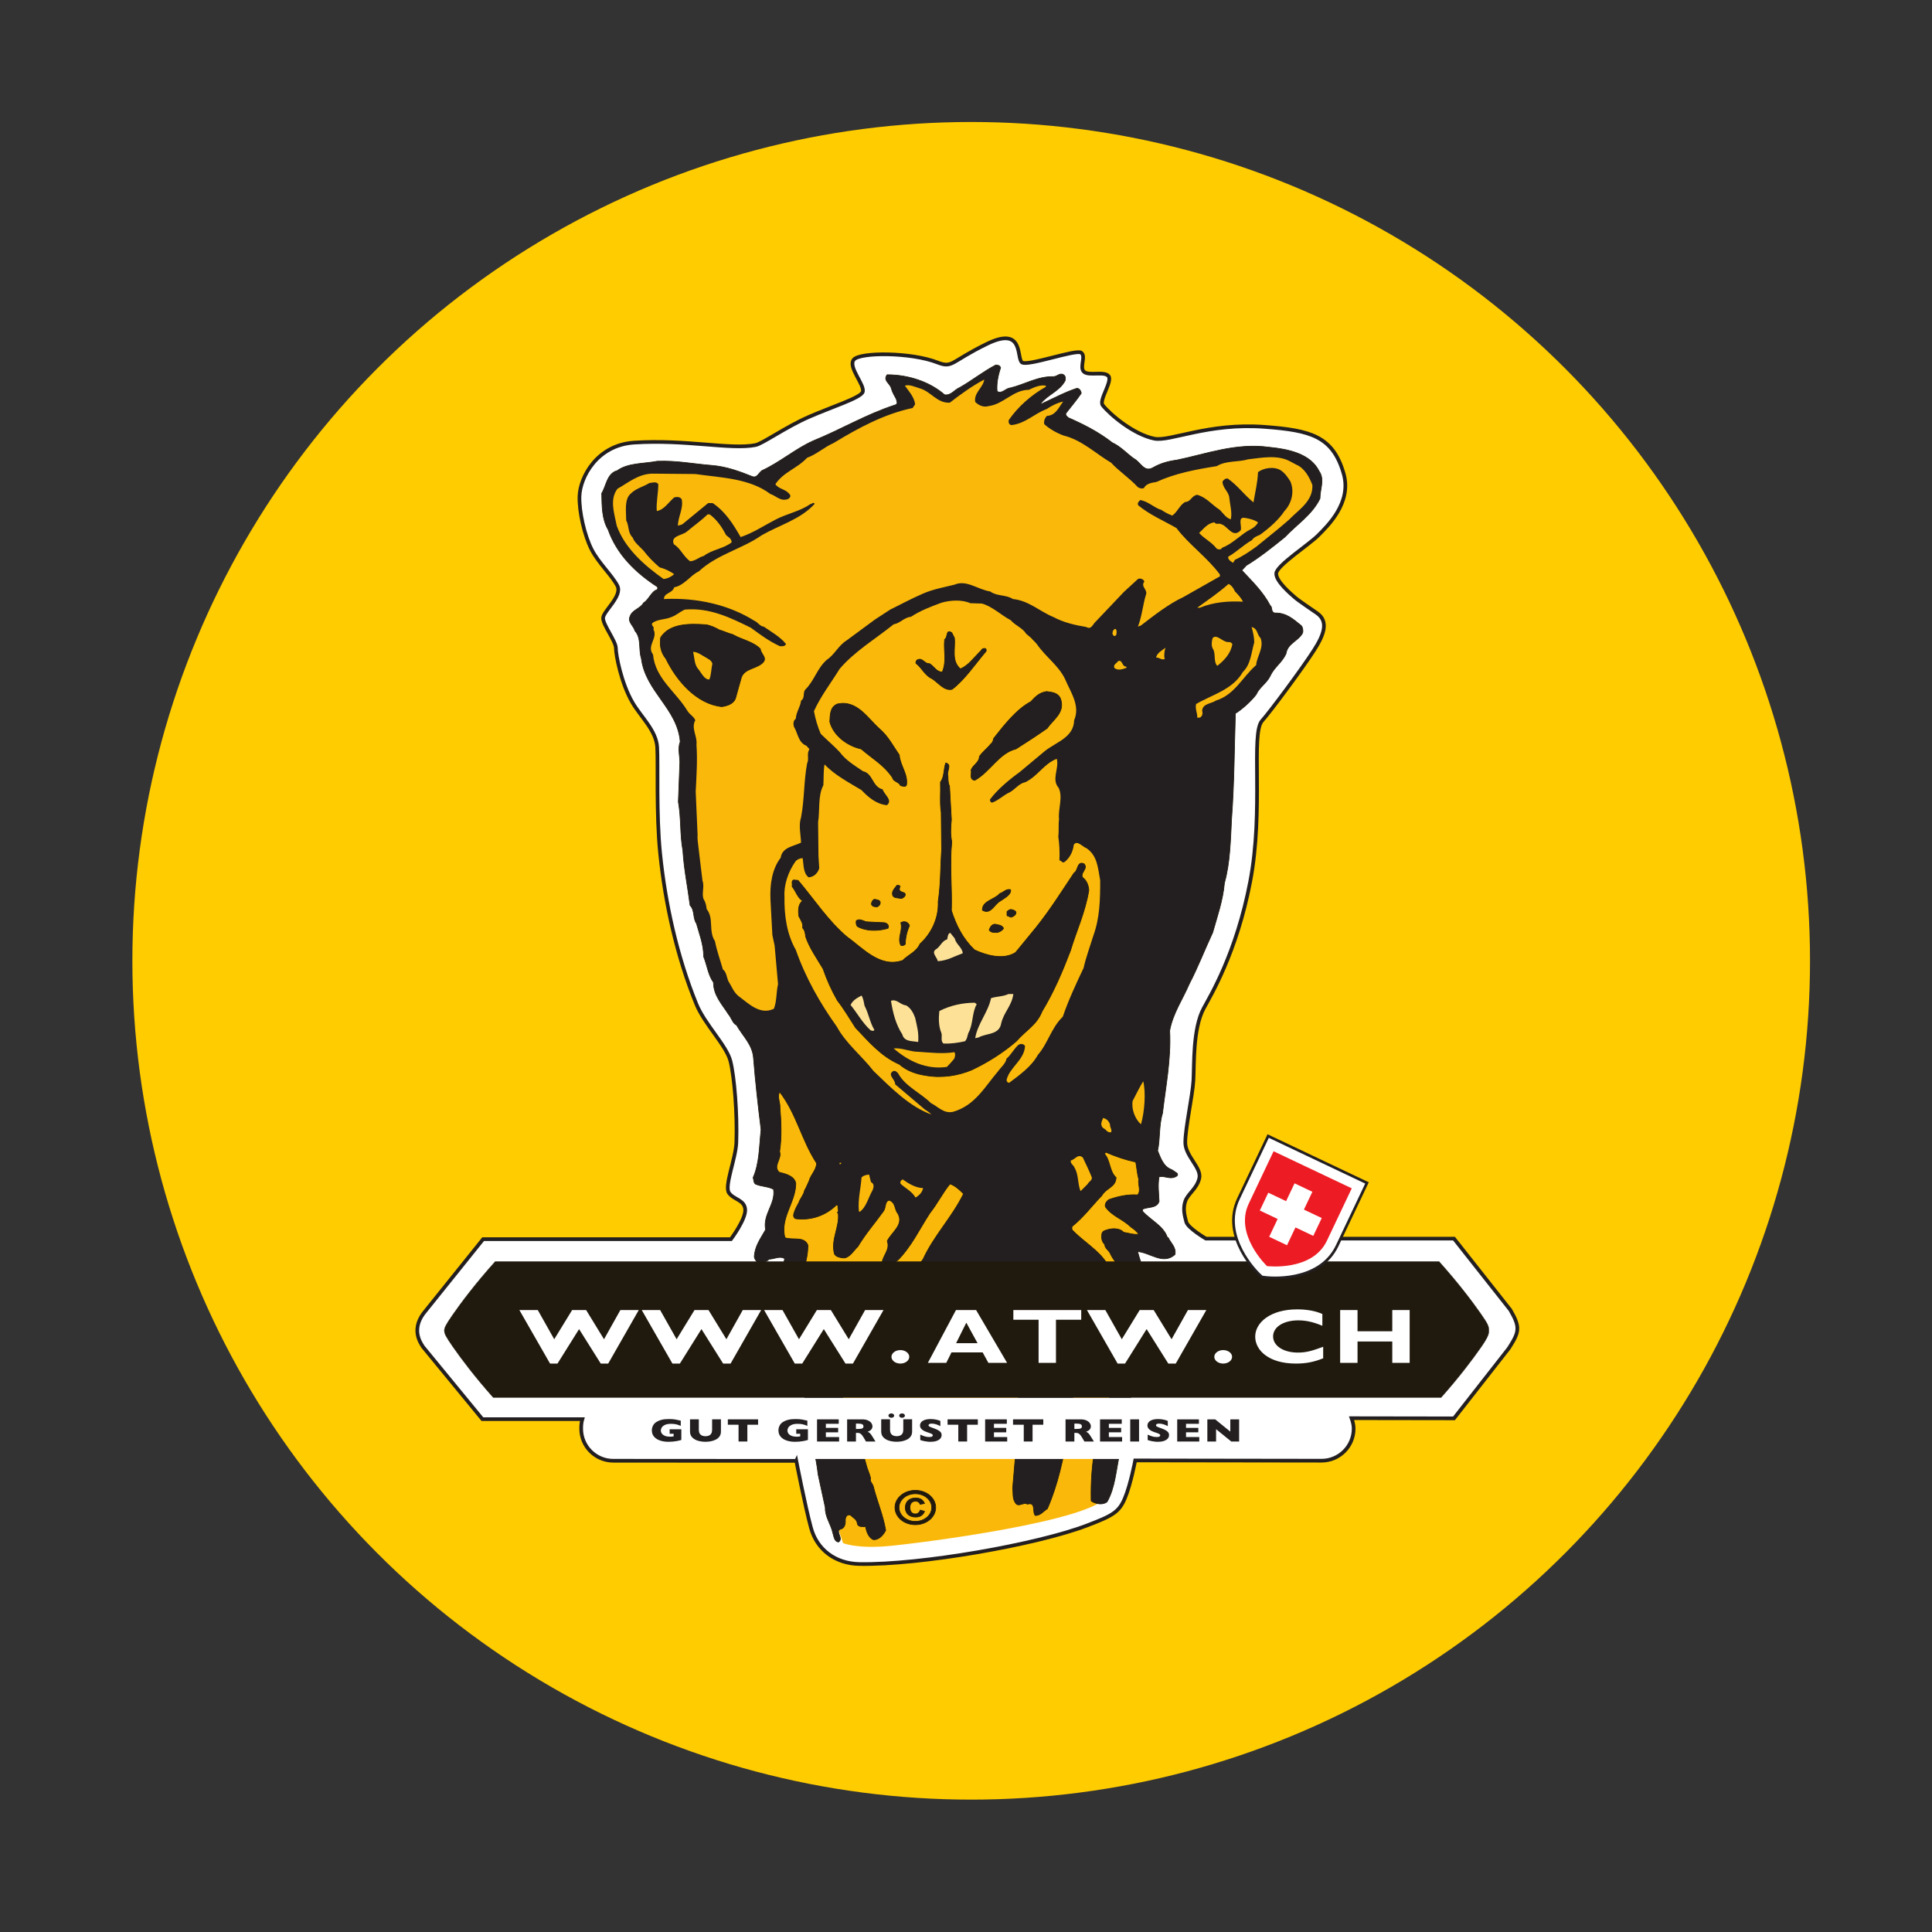 <?xml version="1.0" encoding="UTF-8" standalone="no"?>
<!-- Created with Inkscape (http://www.inkscape.org/) -->

<svg
   xmlns:dc="http://purl.org/dc/elements/1.1/"
   xmlns:cc="http://creativecommons.org/ns#"
   xmlns:rdf="http://www.w3.org/1999/02/22-rdf-syntax-ns#"
   xmlns:svg="http://www.w3.org/2000/svg"
   xmlns="http://www.w3.org/2000/svg"
   xmlns:sodipodi="http://sodipodi.sourceforge.net/DTD/sodipodi-0.dtd"
   xmlns:inkscape="http://www.inkscape.org/namespaces/inkscape"
   width="700"
   height="700"
   viewBox="0 0 185.208 185.208"
   version="1.1"
   id="svg444"
   inkscape:version="0.92.4 (5da689c313, 2019-01-14)"
   sodipodi:docname="kamnel_final_rund.svg">
  <rect x="0" y="0" width="185.208" height="185.208" fill="#333333" stroke="none"/>
  <defs
     id="defs438" />
  <sodipodi:namedview
     id="base"
     pagecolor="#ffffff"
     bordercolor="#666666"
     borderopacity="1.0"
     inkscape:pageopacity="0.0"
     inkscape:pageshadow="2"
     inkscape:zoom="0.82173542"
     inkscape:cx="231.34836"
     inkscape:cy="318.74687"
     inkscape:document-units="px"
     inkscape:current-layer="layer1"
     showgrid="false"
     units="px"
     inkscape:window-width="1920"
     inkscape:window-height="1027"
     inkscape:window-x="1912"
     inkscape:window-y="-8"
     inkscape:window-maximized="1" />
  <g
     inkscape:label="Ebene 1"
     inkscape:groupmode="layer"
     id="layer1"
     transform="translate(-85.824,14.226)">
    <circle
       style="opacity:1;fill:#ffcc00;fill-opacity:1;fill-rule:nonzero;stroke:none;stroke-width:0.265;stroke-opacity:0"
       id="path69"
       cx="178.926"
       cy="77.88"
       r="80.412" />
    <path
       d="m 162.156,125.817 -17.541,-0.011 c -1.698,0 -3.078,-1.378 -3.078,-3.077 v 0 c 0,-0.317 0.024,-0.624 0.113,-0.911 l -9.583,-7.9e-4 -5.691,-6.929 c -0.26,-0.407 -1.238,-1.767 0.283,-3.5 l 5.479,-6.823 h 23.757 c 0,0 1.415,-1.886 1.367,-2.828 -0.048,-0.943 -1.084,-0.943 -1.556,-1.603 -0.471,-0.66 0.653,-3.274 0.707,-4.855 0.095,-2.782 -0.188,-6.27 -0.566,-7.778 -0.377,-1.508 -2.479,-3.528 -3.276,-5.491 -1.838,-4.524 -2.969,-9.545 -3.464,-14.424 -0.386,-3.804 -0.188,-8.578 -0.283,-10.181 -0.094,-1.602 -1.556,-2.899 -2.357,-4.266 -1.089,-1.856 -1.602,-4.572 -1.602,-5.232 0,-0.661 -1.226,-2.215 -1.226,-2.875 0,-0.66 1.885,-2.121 1.367,-3.111 -0.518,-0.99 -1.802,-2.185 -2.451,-3.441 -0.707,-1.367 -1.226,-3.677 -1.179,-5.138 0.058,-1.79 1.65,-4.903 5.232,-5.138 4.956,-0.326 9.285,0.707 11.643,0.235 0.672,-0.134 2.894,-1.723 5.09,-2.687 2.231,-0.978 4.982,-1.833 5.186,-2.403 0.235,-0.66 -1.461,-2.405 -0.848,-3.111 0.613,-0.708 5.468,-0.708 8.013,0.282 1.477,0.575 1.221,-0.067 4.761,-1.79 3.583,-1.745 2.781,1.413 3.347,1.79 0.565,0.377 5.137,-1.272 5.656,-0.942 0.518,0.329 -0.189,1.414 0.283,1.838 0.471,0.424 1.98,-0.094 2.358,0.424 0.376,0.518 -0.946,2.299 -0.567,2.78 0.707,0.896 2.97,2.805 4.949,3.206 1.486,0.301 5.16,-1.534 10.559,-1.131 4.431,0.329 6.557,0.894 7.59,4.477 0.8,2.781 -1.509,4.997 -2.451,5.939 -0.908,0.906 -3.959,2.871 -4.008,3.629 -0.046,0.755 1.415,1.98 1.792,2.31 0.377,0.33 1.673,1.191 2.122,1.508 1.131,0.802 0.653,2.071 -0.283,3.535 -1.084,1.698 -4.195,5.893 -4.997,6.788 -1.081,1.209 0.188,8.532 -1.132,15.413 -1.319,6.882 -3.841,10.994 -4.454,12.137 -1.061,1.98 -0.902,5.446 -0.989,6.93 -0.088,1.482 -0.779,4.549 -0.779,5.938 0,1.313 1.579,2.417 1.344,3.43 -0.236,1.013 -1.096,1.473 -1.344,2.203 -0.247,0.73 -0.059,1.391 0.095,1.98 0.153,0.589 1.886,1.601 1.886,1.601 h 23.78 l 5.398,6.836 c 0.99,1.697 0.848,2.121 -0.142,3.676 l -5.256,6.717 -9.822,-0.015 c 0.11,0.317 0.202,0.642 0.202,0.997 v 0 c 0,1.699 -1.377,3.077 -3.076,3.077 l -17.867,-0.025 c 0,0 -0.428,2.295 -0.994,3.638 -0.566,1.343 -1.207,1.676 -3.676,2.615 -4.737,1.803 -15.908,3.784 -21.777,3.677 -2.298,-0.041 -4.065,-1.379 -4.631,-3.464 -0.566,-2.086 -1.41,-6.43 -1.41,-6.43"
       style="fill:#ffffff;fill-opacity:1;fill-rule:nonzero;stroke:none;stroke-width:0.035"
       id="path82"
       inkscape:connector-curvature="0" />
    <path
       d="m 162.156,125.817 -17.541,-0.011 c -1.698,0 -3.078,-1.378 -3.078,-3.077 v 0 c 0,-0.317 0.024,-0.624 0.113,-0.911 l -9.583,-7.9e-4 -5.691,-6.929 c -0.26,-0.407 -1.238,-1.767 0.283,-3.5 l 5.479,-6.823 h 23.757 c 0,0 1.415,-1.886 1.367,-2.828 -0.048,-0.943 -1.084,-0.943 -1.556,-1.603 -0.471,-0.66 0.653,-3.274 0.707,-4.855 0.095,-2.782 -0.188,-6.27 -0.566,-7.778 -0.377,-1.508 -2.479,-3.528 -3.276,-5.491 -1.838,-4.524 -2.969,-9.545 -3.464,-14.424 -0.386,-3.804 -0.188,-8.578 -0.283,-10.181 -0.094,-1.602 -1.556,-2.899 -2.357,-4.266 -1.089,-1.856 -1.602,-4.572 -1.602,-5.232 0,-0.661 -1.226,-2.215 -1.226,-2.875 0,-0.66 1.885,-2.121 1.367,-3.111 -0.518,-0.99 -1.802,-2.185 -2.451,-3.441 -0.707,-1.367 -1.226,-3.677 -1.179,-5.138 0.058,-1.79 1.65,-4.903 5.232,-5.138 4.956,-0.326 9.285,0.707 11.643,0.235 0.672,-0.134 2.894,-1.723 5.09,-2.687 2.231,-0.978 4.982,-1.833 5.186,-2.403 0.235,-0.66 -1.461,-2.405 -0.848,-3.111 0.613,-0.708 5.468,-0.708 8.013,0.282 1.477,0.575 1.221,-0.067 4.761,-1.79 3.583,-1.745 2.781,1.413 3.347,1.79 0.565,0.377 5.137,-1.272 5.656,-0.942 0.518,0.329 -0.189,1.414 0.283,1.838 0.471,0.424 1.98,-0.094 2.358,0.424 0.376,0.518 -0.946,2.299 -0.567,2.78 0.707,0.896 2.97,2.805 4.949,3.206 1.486,0.301 5.16,-1.534 10.559,-1.131 4.431,0.329 6.557,0.894 7.59,4.477 0.8,2.781 -1.509,4.997 -2.451,5.939 -0.908,0.906 -3.959,2.871 -4.008,3.629 -0.046,0.755 1.415,1.98 1.792,2.31 0.377,0.33 1.673,1.191 2.122,1.508 1.131,0.802 0.653,2.071 -0.283,3.535 -1.084,1.698 -4.195,5.893 -4.997,6.788 -1.081,1.209 0.188,8.532 -1.132,15.413 -1.319,6.882 -3.841,10.994 -4.454,12.137 -1.061,1.98 -0.902,5.446 -0.989,6.93 -0.088,1.482 -0.779,4.549 -0.779,5.938 0,1.313 1.579,2.417 1.344,3.43 -0.236,1.013 -1.096,1.473 -1.344,2.203 -0.247,0.73 -0.059,1.391 0.095,1.98 0.153,0.589 1.886,1.601 1.886,1.601 h 23.78 l 5.398,6.836 c 0.99,1.697 0.848,2.121 -0.142,3.676 l -5.256,6.717 -9.822,-0.015 c 0.11,0.317 0.202,0.642 0.202,0.997 v 0 c 0,1.699 -1.377,3.077 -3.076,3.077 l -17.867,-0.025 c 0,0 -0.428,2.295 -0.994,3.638 -0.566,1.343 -1.207,1.676 -3.676,2.615 -4.737,1.803 -15.908,3.784 -21.777,3.677 -2.298,-0.041 -4.065,-1.379 -4.631,-3.464 -0.566,-2.086 -1.41,-6.43 -1.41,-6.43 z"
       style="fill:none;stroke:#231f20;stroke-width:0.353;stroke-linecap:butt;stroke-linejoin:miter;stroke-miterlimit:4;stroke-dasharray:none;stroke-opacity:1"
       id="path84"
       inkscape:connector-curvature="0" />
    <path
       d="m 159.713,88.164 -0.707,9.757 1.697,1.131 -0.99,6.222 h 1.697 l -0.283,3.677 4.667,22.201 0.848,2.546 c 0,0 1.272,0.566 4.383,0.283 3.112,-0.283 19.657,-2.404 20.93,-4.808 1.272,-2.404 0.988,-6.505 0.988,-6.505 l 1.838,-14.423 -0.989,-2.686 2.403,-0.707 -2.262,-3.111 1.697,-1.132 0.141,-4.383 -36.059,-8.06"
       style="fill:#fab80a;fill-opacity:1;fill-rule:nonzero;stroke:none;stroke-width:0.035"
       id="path86"
       inkscape:connector-curvature="0" />
    <path
       d="m 181.735,21.044 c -0.218,0.688 -0.399,1.484 -0.326,2.245 0.47,0.289 0.796,-0.29 1.267,-0.326 1.376,-0.326 2.606,-1.123 4.163,-1.086 0.325,0 0.579,-0.398 0.941,-0.181 0.182,0.108 0.217,0.362 0.145,0.579 -0.543,1.014 -1.702,1.339 -2.354,2.208 l 0.037,0.036 c 1.195,-0.543 2.244,-1.122 3.439,-1.52 0.29,0 0.397,0.29 0.434,0.471 -0.47,0.688 -0.941,1.23 -1.447,1.882 -0.145,0.181 0.109,0.398 0.216,0.471 1.485,0.651 2.897,1.375 4.2,2.389 0.797,0.362 1.447,1.086 2.063,1.52 0.652,0.326 0.978,1.376 1.847,0.869 0.688,-0.399 1.448,-0.615 2.28,-0.724 2.825,-0.58 5.648,-1.665 8.833,-1.232 1.846,0.181 3.983,0.616 4.815,2.317 0.543,0.796 0.073,1.665 0.073,2.606 -0.76,1.556 -2.209,2.462 -3.367,3.693 -1.123,0.905 -2.425,1.955 -3.692,2.715 l -0.435,0.47 c 1.05,1.123 2.027,2.064 2.716,3.367 0.254,0.181 0.035,0.615 0.434,0.724 1.122,-0.037 1.81,0.616 2.57,1.231 0.109,0.145 0.181,0.435 0.109,0.688 -0.433,0.797 -1.448,0.978 -1.592,1.991 -0.399,0.869 -1.124,1.266 -1.521,2.135 -0.326,0.688 -1.05,1.087 -1.34,1.774 -0.507,0.651 -1.303,1.376 -1.99,1.81 -0.11,3.403 -0.11,6.697 -0.363,10.064 -0.109,2.099 -0.145,4.271 -0.688,6.191 -0.144,1.665 -0.687,3.186 -1.122,4.742 -0.76,1.629 -1.448,3.403 -2.244,4.923 -0.615,1.447 -1.593,2.86 -1.882,4.489 0.145,2.751 -0.398,5.429 -0.688,7.927 -0.361,1.158 -0.216,2.462 -0.47,3.584 0.289,0.687 0.543,1.52 1.339,1.811 0.217,0.108 0.363,0.252 0.543,0.361 0.145,0.254 -0.181,0.327 -0.362,0.399 -0.507,0.108 -0.906,-0.181 -1.376,-0.072 -0.145,0.76 -0.036,1.592 0,2.352 -0.217,0.688 -1.051,0.507 -1.593,0.76 v 0.181 c 0.724,0.833 2.027,1.412 2.389,2.534 h 0.073 c 0.253,0.543 0.796,0.942 0.651,1.63 -1.158,1.013 -2.353,-0.182 -3.583,-0.29 0.182,0.688 0.47,1.484 0.724,2.208 0.325,1.34 0.652,2.715 0.58,4.163 0,0.761 -0.182,1.629 -0.363,2.389 -0.362,0.471 -1.702,0.037 -1.122,1.123 0.363,1.267 -0.289,2.499 -0.362,3.62 -0.507,1.81 -0.905,3.802 -1.158,5.792 -0.362,1.594 -0.434,3.331 -1.23,4.706 -0.399,0.29 -0.941,0.218 -1.376,0 l -0.145,-0.108 c -0.035,-1.846 0.073,-3.475 0.398,-5.249 0.689,-1.05 0.58,-2.39 1.051,-3.548 l 0.036,-0.289 c 0.108,-0.109 0.181,-0.326 0.217,-0.507 0.471,-2.135 1.123,-4.525 -0.398,-6.371 -0.254,-0.362 -0.325,-0.869 -0.652,-1.231 -0.109,-0.507 0.182,-0.797 0.507,-1.014 1.123,-0.253 1.484,0.905 2.461,1.05 l 0.145,-0.145 c 0.037,-1.593 -0.397,-3.005 -0.796,-4.525 -0.253,-0.688 -0.832,-1.195 -1.122,-1.846 -0.145,-0.362 -0.543,-0.507 -0.543,-0.906 -0.289,-0.253 -0.325,-0.615 -0.289,-0.941 0.036,-0.398 0.398,-0.398 0.688,-0.506 0.506,-0.108 1.087,-0.072 1.412,0.289 0.471,0.073 0.977,0.254 1.448,0.181 -0.181,-0.253 -0.471,-0.507 -0.76,-0.688 -0.761,-0.76 -1.774,-1.014 -2.426,-1.918 -0.109,-0.217 0.073,-0.58 0.362,-0.724 0.833,-0.29 1.774,-0.506 2.715,-0.435 0.362,-0.397 0,-1.013 0.109,-1.484 -0.145,-0.507 -0.181,-1.086 -0.29,-1.665 -1.012,-0.217 -1.954,-0.544 -2.86,-0.941 l -0.145,0.145 c 0.58,0.615 0.471,1.702 1.123,2.281 -0.036,0.941 -0.941,0.977 -1.375,1.736 -1.05,1.087 -1.665,1.992 -2.86,2.969 v 0.29 c 1.05,1.123 2.57,1.955 3.367,3.258 0.072,0.362 0,0.761 -0.435,0.87 -0.905,0.325 -1.81,0.723 -2.752,1.014 -0.072,0.471 -0.108,0.977 0.146,1.411 0.398,2.064 0.578,4.055 0.181,6.046 -0.218,2.316 -0.58,4.452 -0.869,6.696 -0.435,2.607 -0.978,5.141 -1.991,7.458 -0.362,0.217 -0.652,0.652 -1.159,0.652 -0.325,-0.326 0.109,-1.34 -0.76,-1.087 -0.362,-0.253 -0.869,0.363 -1.158,-0.145 -0.29,-0.434 -0.181,-0.868 -0.253,-1.375 l 0.288,-3.367 c 0.109,-1.483 0.327,-3.04 0.218,-4.524 0.29,-1.34 -0.543,-2.425 -0.145,-3.729 -0.072,-1.737 -0.652,-3.44 -0.796,-5.141 -0.18,-0.362 -0.18,-0.868 -0.398,-1.266 -0.506,-0.507 -0.978,0.434 -1.484,0.615 -1.014,0.471 -1.7,1.703 -2.896,1.087 -0.544,-1.014 0.869,-1.412 0.688,-2.425 0.326,-0.398 0.254,-1.014 0.543,-1.449 -0.109,-0.47 0.471,-1.05 0.072,-1.411 -0.507,0.181 -0.869,0.651 -1.304,0.905 -1.339,0.942 -2.823,1.882 -4.489,2.208 -0.398,-0.108 -1.05,0.253 -1.123,-0.326 0,-1.448 1.629,-2.172 2.245,-3.15 1.05,-2.281 2.752,-3.981 3.873,-6.262 -0.326,-0.326 -0.797,-0.797 -1.304,-0.941 -0.687,0.833 -1.195,1.882 -1.918,2.787 -1.014,1.556 -1.737,3.149 -3.077,4.525 -0.471,0.254 -0.942,0.761 -1.521,0.435 -0.035,-0.833 0.833,-1.377 0.507,-2.281 0.434,-0.868 1.629,-1.557 1.014,-2.642 -0.326,-0.362 -0.182,-1.05 -0.833,-1.267 -0.435,0.108 -0.289,0.724 -0.543,1.05 -0.833,1.159 -1.701,2.136 -2.462,3.403 -0.363,0.326 -0.76,1.05 -1.339,1.086 -0.362,-0.036 -0.76,-0.108 -0.905,-0.398 -0.362,-1.411 0.543,-2.607 0.362,-3.945 h -0.072 c 0.218,-0.218 -0.036,-0.435 0.072,-0.652 l -0.145,-0.108 c -1.013,1.013 -2.425,1.52 -3.91,1.339 -0.253,-0.072 -0.253,-0.362 -0.18,-0.543 0.108,-0.363 0.289,-0.688 0.47,-1.013 0.109,-0.363 0.47,-0.725 0.543,-1.159 0.181,-0.289 0.29,-0.615 0.434,-0.905 0.182,-0.651 0.688,-1.014 0.724,-1.701 -1.448,-2.209 -1.918,-4.743 -3.548,-6.842 -0.254,0.507 0.073,1.014 0.036,1.521 0.109,1.304 0.181,2.859 -0.036,4.199 0.253,0.724 -0.688,1.375 -0.036,1.99 0.616,0.145 1.484,0.363 1.592,1.087 -0.036,1.846 -1.52,3.258 -1.05,5.176 0.724,0.29 1.847,-0.181 2.209,0.724 0,0.979 -0.253,1.919 -0.58,2.824 l 0.072,0.072 c 0.942,-0.145 1.304,-1.882 2.353,-0.978 0,0.435 -0.326,0.617 -0.471,0.978 0,0.507 0.363,1.014 0.073,1.448 0.289,0.399 -0.218,0.797 0.072,1.158 0.072,1.666 0.398,3.331 0.724,4.924 0.362,2.354 1.23,4.526 1.955,6.733 0.362,1.304 1.05,2.498 1.376,3.838 0.109,0.471 0.326,0.868 0.434,1.339 -0.108,0.327 0.182,0.507 0.253,0.76 0.363,1.449 0.941,2.751 1.195,4.236 -0.217,0.435 -0.615,0.906 -1.159,0.906 -0.434,-0.145 -0.688,-0.724 -0.76,-1.23 -0.254,-0.073 -0.688,0.072 -0.797,-0.29 -0.036,-0.435 -0.361,-0.543 -0.651,-0.833 -0.362,-0.145 -0.507,0.218 -0.507,0.471 0.036,0.362 -0.072,0.724 -0.362,0.833 -0.109,0.035 -0.254,0.071 -0.289,0.216 0,0.363 0.397,0.797 0,1.05 -0.399,-0.036 -0.435,-0.507 -0.544,-0.869 -0.181,-0.833 -0.76,-1.557 -0.724,-2.425 l -0.688,-3.186 c -0.181,-1.737 -0.724,-3.403 -0.832,-5.104 -0.326,-1.122 -0.435,-2.135 -0.58,-3.331 -0.904,-1.846 -0.579,-4.307 -0.76,-6.371 -0.254,-0.326 -0.144,-0.869 -0.471,-1.086 -0.47,0.108 -1.05,-0.109 -1.231,0.433 -0.217,0.109 -0.471,0.363 -0.688,0.146 0.254,-0.977 0.688,-1.882 0.905,-2.896 0,-0.362 0.181,-0.832 0.181,-1.195 0.435,-0.253 0.072,-0.941 0.289,-1.267 -0.471,-0.325 -1.013,0.036 -1.52,0.036 -0.217,0.291 -0.616,0.254 -0.941,0.327 -0.253,-0.036 -0.435,-0.327 -0.471,-0.543 0.036,-1.013 0.615,-1.774 1.085,-2.607 -0.29,-1.485 0.977,-2.462 0.761,-3.873 -0.508,-0.289 -1.196,-0.254 -1.739,-0.507 -0.181,-0.145 -0.144,-0.399 -0.217,-0.615 0.616,-1.412 0.58,-2.969 0.76,-4.598 -0.289,-2.317 -0.543,-4.597 -0.724,-6.878 -0.108,-1.302 -1.013,-2.063 -1.629,-3.15 -0.361,-0.144 -0.47,-0.687 -0.76,-1.013 -0.616,-0.978 -1.448,-1.81 -1.448,-3.077 -0.507,-0.689 -0.615,-1.665 -0.941,-2.462 0,-1.159 -0.399,-2.136 -0.689,-3.185 -0.361,-0.507 -0.145,-1.268 -0.615,-1.739 -0.217,-1.737 -0.579,-3.438 -0.688,-5.248 -0.29,-1.557 -0.146,-3.041 -0.435,-4.67 l 0.145,-3.801 c 0,-0.544 -0.217,-1.375 0.035,-1.956 -0.252,-3.185 -3.33,-4.815 -3.728,-8 -0.289,-0.905 0.037,-1.919 -0.615,-2.643 -0.108,-0.47 -0.724,-0.833 -0.47,-1.375 0.217,-0.652 0.978,-0.724 1.302,-1.304 0.507,-0.29 0.725,-1.086 1.304,-1.267 0.072,-0.073 0.037,-0.181 0.037,-0.254 -2.172,-1.411 -3.91,-3.149 -4.743,-5.502 -0.615,-1.05 -0.579,-2.281 -0.615,-3.476 0.434,-0.687 0.506,-1.918 1.483,-2.171 1.051,-0.76 2.534,-0.652 3.837,-0.905 1.883,-0.073 3.404,0.253 5.213,0.398 1.411,0.109 2.678,0.579 3.946,1.087 0.434,0.108 0.579,-0.363 0.868,-0.58 1.738,-0.796 3.222,-2.099 4.924,-2.86 2.679,-1.085 5.068,-2.534 7.855,-3.439 0.326,-0.073 0.145,-0.399 0.108,-0.579 -0.181,-0.326 -0.361,-0.615 -0.471,-1.014 -0.108,-0.471 -0.833,-0.761 -0.398,-1.304 1.992,0 4.054,0.652 5.503,1.919 0.615,0.108 0.978,-0.507 1.448,-0.689 1.159,-0.651 2.281,-1.556 3.475,-2.171 0.217,0.036 0.399,0.036 0.435,0.289"
       style="fill:#231f20;fill-opacity:1;fill-rule:nonzero;stroke:none;stroke-width:0.035"
       id="path88"
       inkscape:connector-curvature="0" />
    <path
       d="m 181.735,21.044 c -0.218,0.688 -0.399,1.484 -0.326,2.245 0.47,0.289 0.796,-0.29 1.267,-0.326 1.376,-0.326 2.606,-1.123 4.163,-1.086 0.325,0 0.579,-0.398 0.941,-0.181 0.182,0.108 0.217,0.362 0.145,0.579 -0.543,1.014 -1.702,1.339 -2.354,2.208 l 0.037,0.036 c 1.195,-0.543 2.244,-1.122 3.439,-1.52 0.29,0 0.397,0.29 0.434,0.471 -0.47,0.688 -0.941,1.23 -1.447,1.882 -0.145,0.181 0.109,0.398 0.216,0.471 1.485,0.651 2.897,1.375 4.2,2.389 0.797,0.362 1.447,1.086 2.063,1.52 0.652,0.326 0.978,1.376 1.847,0.869 0.688,-0.399 1.448,-0.615 2.28,-0.724 2.825,-0.58 5.648,-1.665 8.833,-1.232 1.846,0.181 3.983,0.616 4.815,2.317 0.543,0.796 0.073,1.665 0.073,2.606 -0.76,1.556 -2.209,2.462 -3.367,3.693 -1.123,0.905 -2.425,1.955 -3.692,2.715 l -0.435,0.47 c 1.05,1.123 2.027,2.064 2.716,3.367 0.254,0.181 0.035,0.615 0.434,0.724 1.122,-0.037 1.81,0.616 2.57,1.231 0.109,0.145 0.181,0.435 0.109,0.688 -0.433,0.797 -1.448,0.978 -1.592,1.991 -0.399,0.869 -1.124,1.266 -1.521,2.135 -0.326,0.688 -1.05,1.087 -1.34,1.774 -0.507,0.651 -1.303,1.376 -1.99,1.81 -0.11,3.403 -0.11,6.697 -0.363,10.064 -0.109,2.099 -0.145,4.271 -0.688,6.191 -0.144,1.665 -0.687,3.186 -1.122,4.742 -0.76,1.629 -1.448,3.403 -2.244,4.923 -0.615,1.447 -1.593,2.86 -1.882,4.489 0.145,2.751 -0.398,5.429 -0.688,7.927 -0.361,1.158 -0.216,2.462 -0.47,3.584 0.289,0.687 0.543,1.52 1.339,1.811 0.217,0.108 0.363,0.252 0.543,0.361 0.145,0.254 -0.181,0.327 -0.362,0.399 -0.507,0.108 -0.906,-0.181 -1.376,-0.072 -0.145,0.76 -0.036,1.592 0,2.352 -0.217,0.688 -1.051,0.507 -1.593,0.76 v 0.181 c 0.724,0.833 2.027,1.412 2.389,2.534 h 0.073 c 0.253,0.543 0.796,0.942 0.651,1.63 -1.158,1.013 -2.353,-0.182 -3.583,-0.29 0.182,0.688 0.47,1.484 0.724,2.208 0.325,1.34 0.652,2.715 0.58,4.163 0,0.761 -0.182,1.629 -0.363,2.389 -0.362,0.471 -1.702,0.037 -1.122,1.123 0.363,1.267 -0.289,2.499 -0.362,3.62 -0.507,1.81 -0.905,3.802 -1.158,5.792 -0.362,1.594 -0.434,3.331 -1.23,4.706 -0.399,0.29 -0.941,0.218 -1.376,0 l -0.145,-0.108 c -0.035,-1.846 0.073,-3.475 0.398,-5.249 0.689,-1.05 0.58,-2.39 1.051,-3.548 l 0.036,-0.289 c 0.108,-0.109 0.181,-0.326 0.217,-0.507 0.471,-2.135 1.123,-4.525 -0.398,-6.371 -0.254,-0.362 -0.325,-0.869 -0.652,-1.231 -0.109,-0.507 0.182,-0.797 0.507,-1.014 1.123,-0.253 1.484,0.905 2.461,1.05 l 0.145,-0.145 c 0.037,-1.593 -0.397,-3.005 -0.796,-4.525 -0.253,-0.688 -0.832,-1.195 -1.122,-1.846 -0.145,-0.362 -0.543,-0.507 -0.543,-0.906 -0.289,-0.253 -0.325,-0.615 -0.289,-0.941 0.036,-0.398 0.398,-0.398 0.688,-0.506 0.506,-0.108 1.087,-0.072 1.412,0.289 0.471,0.073 0.977,0.254 1.448,0.181 -0.181,-0.253 -0.471,-0.507 -0.76,-0.688 -0.761,-0.76 -1.774,-1.014 -2.426,-1.918 -0.109,-0.217 0.073,-0.58 0.362,-0.724 0.833,-0.29 1.774,-0.506 2.715,-0.435 0.362,-0.397 0,-1.013 0.109,-1.484 -0.145,-0.507 -0.181,-1.086 -0.29,-1.665 -1.012,-0.217 -1.954,-0.544 -2.86,-0.941 l -0.145,0.145 c 0.58,0.615 0.471,1.702 1.123,2.281 -0.036,0.941 -0.941,0.977 -1.375,1.736 -1.05,1.087 -1.665,1.992 -2.86,2.969 v 0.29 c 1.05,1.123 2.57,1.955 3.367,3.258 0.072,0.362 0,0.761 -0.435,0.87 -0.905,0.325 -1.81,0.723 -2.752,1.014 -0.072,0.471 -0.108,0.977 0.146,1.411 0.398,2.064 0.578,4.055 0.181,6.046 -0.218,2.316 -0.58,4.452 -0.869,6.696 -0.435,2.607 -0.978,5.141 -1.991,7.458 -0.362,0.217 -0.652,0.652 -1.159,0.652 -0.325,-0.326 0.109,-1.34 -0.76,-1.087 -0.362,-0.253 -0.869,0.363 -1.158,-0.145 -0.29,-0.434 -0.181,-0.868 -0.253,-1.375 l 0.288,-3.367 c 0.109,-1.483 0.327,-3.04 0.218,-4.524 0.29,-1.34 -0.543,-2.425 -0.145,-3.729 -0.072,-1.737 -0.652,-3.44 -0.796,-5.141 -0.18,-0.362 -0.18,-0.868 -0.398,-1.266 -0.506,-0.507 -0.978,0.434 -1.484,0.615 -1.014,0.471 -1.7,1.703 -2.896,1.087 -0.544,-1.014 0.869,-1.412 0.688,-2.425 0.326,-0.398 0.254,-1.014 0.543,-1.449 -0.109,-0.47 0.471,-1.05 0.072,-1.411 -0.507,0.181 -0.869,0.651 -1.304,0.905 -1.339,0.942 -2.823,1.882 -4.489,2.208 -0.398,-0.108 -1.05,0.253 -1.123,-0.326 0,-1.448 1.629,-2.172 2.245,-3.15 1.05,-2.281 2.752,-3.981 3.873,-6.262 -0.326,-0.326 -0.797,-0.797 -1.304,-0.941 -0.687,0.833 -1.195,1.882 -1.918,2.787 -1.014,1.556 -1.737,3.149 -3.077,4.525 -0.471,0.254 -0.942,0.761 -1.521,0.435 -0.035,-0.833 0.833,-1.377 0.507,-2.281 0.434,-0.868 1.629,-1.557 1.014,-2.642 -0.326,-0.362 -0.182,-1.05 -0.833,-1.267 -0.435,0.108 -0.289,0.724 -0.543,1.05 -0.833,1.159 -1.701,2.136 -2.462,3.403 -0.363,0.326 -0.76,1.05 -1.339,1.086 -0.362,-0.036 -0.76,-0.108 -0.905,-0.398 -0.362,-1.411 0.543,-2.607 0.362,-3.945 h -0.072 c 0.218,-0.218 -0.036,-0.435 0.072,-0.652 l -0.145,-0.108 c -1.013,1.013 -2.425,1.52 -3.91,1.339 -0.253,-0.072 -0.253,-0.362 -0.18,-0.543 0.108,-0.363 0.289,-0.688 0.47,-1.013 0.109,-0.363 0.47,-0.725 0.543,-1.159 0.181,-0.289 0.29,-0.615 0.434,-0.905 0.182,-0.651 0.688,-1.014 0.724,-1.701 -1.448,-2.209 -1.918,-4.743 -3.548,-6.842 -0.254,0.507 0.073,1.014 0.036,1.521 0.109,1.304 0.181,2.859 -0.036,4.199 0.253,0.724 -0.688,1.375 -0.036,1.99 0.616,0.145 1.484,0.363 1.592,1.087 -0.036,1.846 -1.52,3.258 -1.05,5.176 0.724,0.29 1.847,-0.181 2.209,0.724 0,0.979 -0.253,1.919 -0.58,2.824 l 0.072,0.072 c 0.942,-0.145 1.304,-1.882 2.353,-0.978 0,0.435 -0.326,0.617 -0.471,0.978 0,0.507 0.363,1.014 0.073,1.448 0.289,0.399 -0.218,0.797 0.072,1.158 0.072,1.666 0.398,3.331 0.724,4.924 0.362,2.354 1.23,4.526 1.955,6.733 0.362,1.304 1.05,2.498 1.376,3.838 0.109,0.471 0.326,0.868 0.434,1.339 -0.108,0.327 0.182,0.507 0.253,0.76 0.363,1.449 0.941,2.751 1.195,4.236 -0.217,0.435 -0.615,0.906 -1.159,0.906 -0.434,-0.145 -0.688,-0.724 -0.76,-1.23 -0.254,-0.073 -0.688,0.072 -0.797,-0.29 -0.036,-0.435 -0.361,-0.543 -0.651,-0.833 -0.362,-0.145 -0.507,0.218 -0.507,0.471 0.036,0.362 -0.072,0.724 -0.362,0.833 -0.109,0.035 -0.254,0.071 -0.289,0.216 0,0.363 0.397,0.797 0,1.05 -0.399,-0.036 -0.435,-0.507 -0.544,-0.869 -0.181,-0.833 -0.76,-1.557 -0.724,-2.425 l -0.688,-3.186 c -0.181,-1.737 -0.724,-3.403 -0.832,-5.104 -0.326,-1.122 -0.435,-2.135 -0.58,-3.331 -0.904,-1.846 -0.579,-4.307 -0.76,-6.371 -0.254,-0.326 -0.144,-0.869 -0.471,-1.086 -0.47,0.108 -1.05,-0.109 -1.231,0.433 -0.217,0.109 -0.471,0.363 -0.688,0.146 0.254,-0.977 0.688,-1.882 0.905,-2.896 0,-0.362 0.181,-0.832 0.181,-1.195 0.435,-0.253 0.072,-0.941 0.289,-1.267 -0.471,-0.325 -1.013,0.036 -1.52,0.036 -0.217,0.291 -0.616,0.254 -0.941,0.327 -0.253,-0.036 -0.435,-0.327 -0.471,-0.543 0.036,-1.013 0.615,-1.774 1.085,-2.607 -0.29,-1.485 0.977,-2.462 0.761,-3.873 -0.508,-0.289 -1.196,-0.254 -1.739,-0.507 -0.181,-0.145 -0.144,-0.399 -0.217,-0.615 0.616,-1.412 0.58,-2.969 0.76,-4.598 -0.289,-2.317 -0.543,-4.597 -0.724,-6.878 -0.108,-1.302 -1.013,-2.063 -1.629,-3.15 -0.361,-0.144 -0.47,-0.687 -0.76,-1.013 -0.616,-0.978 -1.448,-1.81 -1.448,-3.077 -0.507,-0.689 -0.615,-1.665 -0.941,-2.462 0,-1.159 -0.399,-2.136 -0.689,-3.185 -0.361,-0.507 -0.145,-1.268 -0.615,-1.739 -0.217,-1.737 -0.579,-3.438 -0.688,-5.248 -0.29,-1.557 -0.146,-3.041 -0.435,-4.67 l 0.145,-3.801 c 0,-0.544 -0.217,-1.375 0.035,-1.956 -0.252,-3.185 -3.33,-4.815 -3.728,-8 -0.289,-0.905 0.037,-1.919 -0.615,-2.643 -0.108,-0.47 -0.724,-0.833 -0.47,-1.375 0.217,-0.652 0.978,-0.724 1.302,-1.304 0.507,-0.29 0.725,-1.086 1.304,-1.267 0.072,-0.073 0.037,-0.181 0.037,-0.254 -2.172,-1.411 -3.91,-3.149 -4.743,-5.502 -0.615,-1.05 -0.579,-2.281 -0.615,-3.476 0.434,-0.687 0.506,-1.918 1.483,-2.171 1.051,-0.76 2.534,-0.652 3.837,-0.905 1.883,-0.073 3.404,0.253 5.213,0.398 1.411,0.109 2.678,0.579 3.946,1.087 0.434,0.108 0.579,-0.363 0.868,-0.58 1.738,-0.796 3.222,-2.099 4.924,-2.86 2.679,-1.085 5.068,-2.534 7.855,-3.439 0.326,-0.073 0.145,-0.399 0.108,-0.579 -0.181,-0.326 -0.361,-0.615 -0.471,-1.014 -0.108,-0.471 -0.833,-0.761 -0.398,-1.304 1.992,0 4.054,0.652 5.503,1.919 0.615,0.108 0.978,-0.507 1.448,-0.689 1.159,-0.651 2.281,-1.556 3.475,-2.171 0.217,0.036 0.399,0.036 0.435,0.289 z"
       style="fill:none;stroke:#20190e;stroke-width:0.064;stroke-linecap:butt;stroke-linejoin:miter;stroke-miterlimit:4;stroke-dasharray:none;stroke-opacity:1"
       id="path90"
       inkscape:connector-curvature="0" />
    <path
       d="m 180.178,22.167 c -0.108,0.759 -1.014,1.267 -0.869,2.135 0.362,0.363 0.833,0.543 1.303,0.398 1.412,-0.181 2.354,-1.556 3.838,-1.556 0.47,-0.218 1.05,-0.507 1.629,-0.398 v 0.108 c -1.413,0.797 -2.679,1.919 -3.549,3.186 -0.072,0.253 0.072,0.543 0.363,0.471 1.266,-0.181 2.099,-1.086 3.258,-1.52 0.507,-0.326 0.976,-0.58 1.593,-0.724 -0.435,0.579 -0.725,1.339 -1.556,1.375 -0.218,0.217 -0.327,0.543 -0.254,0.797 0.47,0.434 1.158,0.832 1.845,1.086 1.773,0.434 3.077,1.737 4.561,2.606 0.724,0.796 1.738,1.448 2.57,2.353 0.146,0.072 0.363,0.181 0.579,0.072 0.217,-0.435 0.761,-0.507 1.194,-0.579 1.811,-0.833 3.765,-1.195 5.792,-1.52 0.87,-0.544 2.027,-0.362 3.005,-0.652 1.304,-0.145 2.824,-0.47 4.054,0.217 0.145,0.073 0.399,0.218 0.543,0.29 0.797,0.326 1.267,1.195 1.557,1.955 0.073,1.556 -1.303,2.352 -2.244,3.33 -0.978,0.869 -2.064,1.702 -3.114,2.571 -0.652,0.471 -1.339,0.941 -2.063,1.267 l -0.181,0.29 c -0.182,-0.109 -0.507,-0.29 -0.471,-0.58 0.832,-0.471 1.447,-1.122 2.28,-1.592 0.182,-0.29 0.507,-0.399 0.761,-0.507 0.904,-0.652 1.81,-1.449 2.353,-2.281 0.688,-0.724 0.978,-1.846 0.579,-2.823 -0.217,-0.362 -0.542,-0.833 -0.941,-1.086 -0.651,-0.398 -1.666,-0.218 -2.172,0.181 -0.037,1.014 -0.29,1.991 -0.434,2.896 -0.905,-0.724 -1.485,-1.593 -2.462,-2.281 -0.217,-0.036 -0.399,0.109 -0.507,0.29 0,0.615 0.616,0.977 0.652,1.556 0.072,0.688 0.289,1.412 0.145,2.063 -0.471,-0.144 -0.725,-0.579 -1.049,-0.904 -0.798,-0.507 -1.268,-1.195 -2.173,-1.449 -0.543,0.072 -0.615,0.688 -1.158,0.688 -0.543,0.325 -0.725,0.941 -1.23,1.302 -0.398,-0.144 -0.725,-0.326 -1.05,-0.542 -0.725,-0.218 -1.268,-0.833 -2.027,-0.942 -0.109,0.109 -0.327,0.29 -0.181,0.507 1.085,0.905 2.46,1.484 3.655,2.172 1.158,1.557 2.932,2.787 4.164,4.453 v 0.181 l -3.512,1.991 c -1.411,0.652 -2.824,1.774 -4.055,2.715 l -0.289,0.109 c 0.399,-1.014 0.47,-2.136 0.797,-3.149 0.073,-0.434 -0.544,-0.724 -0.181,-1.159 -0.072,-0.253 -0.398,-0.362 -0.616,-0.253 l -1.34,1.231 -2.715,2.86 c -0.289,0.253 -0.398,0.797 -0.905,0.507 -1.086,-0.181 -2.172,-0.435 -3.113,-0.941 -1.34,-0.544 -2.389,-1.593 -3.91,-1.738 -0.651,-0.434 -1.557,-0.254 -2.172,-0.724 -1.195,-0.181 -2.28,-1.158 -3.439,-0.652 -1.014,0.253 -2.063,0.435 -3.041,0.869 -1.086,0.471 -2.099,1.014 -3.113,1.52 l -1.448,0.942 -2.751,2.027 c -0.76,0.471 -1.159,1.376 -1.883,1.846 -0.942,0.833 -1.159,1.955 -2.063,2.86 -0.254,0.29 0,0.797 -0.4,1.05 -0.071,0.615 -0.47,1.086 -0.506,1.737 -0.253,0.181 -0.253,0.507 -0.18,0.761 0.398,0.651 0.398,1.52 1.23,1.846 0.037,0.109 0.217,0.217 0.254,0.326 -0.291,0.434 0,0.905 -0.217,1.34 -0.326,1.737 -0.254,3.474 -0.581,5.176 -0.252,0.76 -0.035,1.629 0,2.426 -0.723,0.362 -1.809,0.434 -1.954,1.447 -0.832,1.087 -1.05,2.571 -0.978,4.054 l 0.182,3.368 0.216,1.013 0.326,3.692 c -0.181,0.761 -0.109,1.63 -0.398,2.354 -1.339,0.652 -2.462,-0.543 -3.367,-1.196 -0.507,-0.398 -0.688,-0.978 -1.014,-1.484 -0.144,-0.361 -0.181,-0.869 -0.507,-1.086 -0.254,-0.905 -0.579,-1.774 -0.76,-2.715 -0.652,-0.977 -0.072,-2.172 -0.796,-3.077 -0.036,-0.326 -0.109,-0.688 -0.289,-0.941 -0.218,-0.544 0.108,-1.196 -0.11,-1.774 -0.144,-1.086 -0.253,-2.172 -0.397,-3.294 -0.036,-0.362 -0.109,-0.761 -0.073,-1.086 l -0.181,-4.163 c 0.072,-1.483 0.181,-3.005 0.072,-4.525 0.109,-0.76 -0.543,-1.556 -0.109,-2.317 -0.18,-0.398 -0.507,-0.507 -0.76,-0.905 -1.086,-1.811 -3.077,-3.077 -3.294,-5.394 -0.652,-0.869 0.506,-1.557 0.035,-2.425 0.145,-0.254 -0.252,-0.326 -0.107,-0.579 0.47,-0.398 1.23,-0.326 1.809,-0.579 0.507,-0.181 0.833,-0.507 1.304,-0.725 2.389,-0.217 4.416,0.797 6.335,1.738 0.941,0.688 1.702,1.267 2.787,1.774 0.217,0 0.507,0.036 0.58,-0.218 -0.507,-0.651 -1.449,-1.194 -2.136,-1.665 -0.326,0 -0.579,-0.435 -0.869,-0.543 -2.462,-1.556 -5.539,-2.245 -8.652,-2.1 l -0.036,0.037 c -0.036,-0.652 0.796,-0.543 0.977,-1.159 0.977,-0.181 1.557,-1.158 2.353,-1.52 1.738,-1.629 4.199,-2.172 6.045,-3.476 1.702,-0.977 3.729,-1.52 5.068,-3.005 -0.108,-0.217 -0.289,0.036 -0.435,0.036 -0.976,0.689 -2.244,0.906 -3.33,1.484 -1.122,0.58 -2.136,1.268 -3.33,1.666 -0.724,-1.267 -1.484,-2.461 -2.679,-3.258 h -0.435 l -2.425,1.991 c -0.109,0.108 -0.326,0.108 -0.471,0.181 0,-0.869 0.543,-1.629 0.362,-2.534 -0.146,-0.253 -0.471,-0.253 -0.724,-0.181 -0.543,0.47 -0.977,1.195 -1.665,1.303 -0.072,-0.796 0.145,-1.737 0.145,-2.57 -0.181,-0.29 -0.579,-0.145 -0.868,-0.109 -0.508,0.326 -1.267,0.507 -1.738,0.977 -0.688,0.543 -0.471,1.774 -0.471,2.607 0.289,0.507 0.145,1.195 0.615,1.629 0.181,0.507 0.652,0.832 1.05,1.267 0.435,0.579 0.906,1.05 1.521,1.593 0.543,0.145 0.977,0.362 1.411,0.652 -0.217,0.217 -0.615,0.435 -1.014,0.471 -1.846,-1.303 -3.729,-2.968 -4.489,-5.104 -0.217,-1.122 -0.724,-2.534 0.072,-3.548 1.086,-0.616 1.991,-1.412 3.331,-1.449 l 4.126,0.037 c 2.498,0.362 5.177,0.398 7.204,1.918 0.507,0.145 0.978,0.761 1.702,0.47 0.145,-0.072 0.289,-0.289 0.145,-0.434 -0.398,-0.542 -1.014,-0.47 -1.376,-0.977 0.797,-1.194 2.063,-1.484 3.041,-2.534 0.905,-0.326 1.629,-1.014 2.534,-1.412 2.389,-1.447 4.851,-2.788 7.602,-3.365 0.036,-0.145 0.217,-0.254 0.217,-0.399 -0.109,-0.688 -0.616,-1.231 -0.978,-1.737 0.435,-0.145 0.942,0.108 1.413,0.253 1.086,0.29 1.665,1.448 2.895,1.375 0.978,-0.76 2.173,-1.629 3.294,-2.208"
       style="fill:#fab80a;fill-opacity:1;fill-rule:nonzero;stroke:none;stroke-width:0.035"
       id="path92"
       inkscape:connector-curvature="0" />
    <path
       d="m 153.86,35.09 c 0.688,0.507 1.158,1.195 1.557,1.955 0.182,0.217 0.544,0.325 0.544,0.724 -0.797,0.615 -1.883,0.688 -2.679,1.303 -0.471,0.108 -0.761,0.471 -1.304,0.507 -0.652,-0.471 -0.905,-1.231 -1.557,-1.629 -0.362,-0.833 0.833,-0.833 1.268,-1.232 0.687,-0.58 1.376,-1.05 1.956,-1.629 h 0.216"
       style="fill:#fab80a;fill-opacity:1;fill-rule:nonzero;stroke:none;stroke-width:0.035"
       id="path94"
       inkscape:connector-curvature="0" />
    <path
       d="m 206.424,35.851 c -0.145,0.289 -0.398,0.507 -0.688,0.652 -0.905,0.435 -1.737,1.411 -2.751,1.774 -0.109,0.217 -0.326,0.182 -0.507,0.109 -0.578,-0.725 -1.194,-0.941 -1.701,-1.52 0.398,-0.362 0.832,-0.977 1.484,-1.014 0.109,0.253 0.435,0.036 0.652,0.181 0.616,0.181 1.086,1.376 1.846,0.579 0.144,-0.398 -0.327,-1.302 0.398,-1.193 0.434,0.072 0.905,0.18 1.267,0.434"
       style="fill:#fab80a;fill-opacity:1;fill-rule:nonzero;stroke:none;stroke-width:0.035"
       id="path96"
       inkscape:connector-curvature="0" />
    <path
       d="m 204.216,42.475 c 0.289,0.29 0.615,0.651 0.759,0.977 -1.375,-0.072 -2.823,0.036 -4.126,0.58 h -0.254 c 1.05,-0.761 2.063,-1.448 3.004,-2.281 0.29,0.144 0.471,0.398 0.616,0.724"
       style="fill:#fab80a;fill-opacity:1;fill-rule:nonzero;stroke:none;stroke-width:0.035"
       id="path98"
       inkscape:connector-curvature="0" />
    <path
       d="m 179.961,43.634 c 1.014,0.29 1.847,1.122 2.751,1.593 0.471,0.543 1.123,0.724 1.485,1.304 0.18,0.145 0.325,0.289 0.47,0.398 0.145,0.181 0.363,0.362 0.544,0.579 0.869,1.267 2.063,2.027 2.715,3.367 0.507,1.23 1.484,2.534 0.868,3.946 -0.036,1.629 -1.665,2.063 -2.786,2.933 l -2.427,2.027 c -1.05,0.76 -2.171,1.702 -2.859,2.642 0,0.145 0.072,0.291 0.217,0.291 0.616,-0.218 1.086,-0.724 1.664,-0.978 0.544,-0.29 0.906,-0.869 1.522,-0.978 1.267,-0.651 1.737,-1.738 3.004,-2.245 0.254,0.905 -0.542,1.991 0.182,2.788 0.435,0.942 -0.073,1.955 0.036,3.041 -0.072,0.434 0,1.05 -0.072,1.628 0.108,0.725 0.144,1.448 0.108,2.281 0.181,0 0.289,0.326 0.507,0.145 0.471,-0.363 0.797,-0.978 0.869,-1.629 0.29,-0.507 0.833,0.181 1.23,0.326 1.05,0.725 1.087,1.919 1.303,3.077 0,1.846 -0.035,3.584 -0.651,5.285 -0.326,1.05 -0.725,2.136 -0.942,3.114 -0.724,1.521 -1.449,3.077 -1.992,4.67 -1.121,1.085 -1.411,2.535 -2.388,3.656 -0.617,1.122 -1.739,1.918 -2.752,2.679 -0.145,0 -0.217,-0.108 -0.253,-0.254 0.253,-1.194 1.701,-1.918 1.773,-3.258 -0.108,-0.254 -0.47,-0.254 -0.652,-0.109 -0.434,0.398 -0.687,0.941 -1.122,1.303 -0.072,0.471 -0.579,0.869 -0.797,1.196 -1.304,1.52 -2.209,3.293 -4.344,3.909 -0.906,0.18 -1.412,-0.507 -2.099,-0.834 -0.978,-0.977 -2.498,-1.628 -3.15,-2.859 -0.109,-0.108 -0.253,-0.289 -0.47,-0.217 -0.615,0.361 0.217,0.796 0.181,1.267 l 2.86,2.425 c 0.253,0.145 0.398,0.253 0.615,0.471 -2.099,-0.761 -3.837,-2.534 -5.539,-4.163 -1.085,-1.412 -2.679,-2.679 -3.511,-4.236 -1.629,-2.28 -3.005,-4.705 -3.947,-7.385 -0.833,-1.448 -1.121,-3.222 -1.085,-5.104 -0.072,-1.122 0.362,-2.389 1.05,-3.367 0.181,-0.217 0.398,-0.29 0.688,-0.326 0.109,0.579 0.037,1.449 0.58,1.846 0.507,-0.036 0.869,-0.398 1.014,-0.869 l -0.072,-1.159 -0.037,-3.258 c 0.181,-1.123 -0.036,-2.534 0.506,-3.548 0.037,-0.724 0,-1.375 0.109,-1.991 1.014,1.051 2.353,1.738 3.548,2.462 0.651,0.688 1.412,1.339 2.426,1.447 0.615,-0.47 -0.254,-1.014 -0.399,-1.52 -1.013,-0.253 -0.905,-1.52 -1.882,-1.737 -0.796,-0.543 -1.665,-1.051 -2.243,-1.847 -0.544,-0.579 -1.267,-1.194 -1.811,-1.738 -0.29,-0.652 -0.507,-1.411 -0.652,-2.172 0.652,-1.448 1.593,-2.643 2.462,-4.054 1.448,-1.701 3.475,-2.897 5.176,-4.272 0.651,-0.109 0.977,-0.652 1.665,-0.724 0.869,-0.579 1.919,-0.977 2.896,-1.339 0.832,-0.254 1.99,-0.326 2.787,0.037 l 1.122,0.036"
       style="fill:#fab80a;fill-opacity:1;fill-rule:nonzero;stroke:none;stroke-width:0.035"
       id="path100"
       inkscape:connector-curvature="0" />
    <path
       d="m 154.802,46.168 c 0.398,0.109 0.832,0.325 1.267,0.434 0.869,0.507 1.918,0.652 2.642,1.376 0.036,0.507 0.76,0.869 0.181,1.375 -0.615,0.543 -1.664,0.507 -1.991,1.339 -0.181,0.688 -0.399,1.375 -0.579,2.064 -0.217,0.507 -0.797,0.687 -1.304,0.76 -2.425,-0.253 -4.343,-2.498 -5.357,-4.597 -0.471,-0.579 -0.615,-1.23 -0.507,-2.027 0.869,-1.375 2.788,-1.339 4.344,-1.23 0.47,0.072 0.904,0.289 1.304,0.507"
       style="fill:#231f20;fill-opacity:1;fill-rule:nonzero;stroke:none;stroke-width:0.035"
       id="path102"
       inkscape:connector-curvature="0" />
    <path
       d="m 154.802,46.168 c 0.398,0.109 0.832,0.325 1.267,0.434 0.869,0.507 1.918,0.652 2.642,1.376 0.036,0.507 0.76,0.869 0.181,1.375 -0.615,0.543 -1.664,0.507 -1.991,1.339 -0.181,0.688 -0.399,1.375 -0.579,2.064 -0.217,0.507 -0.797,0.687 -1.304,0.76 -2.425,-0.253 -4.343,-2.498 -5.357,-4.597 -0.471,-0.579 -0.615,-1.23 -0.507,-2.027 0.869,-1.375 2.788,-1.339 4.344,-1.23 0.47,0.072 0.904,0.289 1.304,0.507 z"
       style="fill:none;stroke:#20190e;stroke-width:0.064;stroke-linecap:butt;stroke-linejoin:miter;stroke-miterlimit:4;stroke-dasharray:none;stroke-opacity:1"
       id="path104"
       inkscape:connector-curvature="0" />
    <path
       d="m 206.279,46.24 c 0.108,0.253 0.217,0.544 0.398,0.724 0.326,0.941 -0.362,1.702 -0.435,2.57 -1.303,1.123 -2.063,2.861 -3.873,3.403 -0.362,0.29 -1.267,0.254 -1.304,0.978 0.073,0.253 0.036,0.507 -0.217,0.651 h -0.254 c 0.036,-0.434 -0.217,-0.796 -0.109,-1.303 1.557,-0.905 3.512,-1.375 4.488,-3.077 0.761,-0.725 0.797,-1.846 1.087,-2.824 0,-0.507 -0.108,-0.941 -0.253,-1.484 0.217,0.072 0.361,0.145 0.47,0.362"
       style="fill:#fab80a;fill-opacity:1;fill-rule:nonzero;stroke:none;stroke-width:0.035"
       id="path106"
       inkscape:connector-curvature="0" />
    <path
       d="m 192.812,46.675 c -0.072,0.036 -0.182,0.144 -0.253,0 -0.145,-0.109 -0.073,-0.326 -0.037,-0.435 0.363,-0.507 0.399,0.217 0.29,0.435"
       style="fill:#fab80a;fill-opacity:1;fill-rule:nonzero;stroke:none;stroke-width:0.035"
       id="path108"
       inkscape:connector-curvature="0" />
    <path
       d="m 177.318,46.927 c 0.109,1.014 -0.326,2.208 0.58,2.969 0.796,-0.363 1.23,-1.014 1.846,-1.629 0.145,-0.072 0.181,-0.326 0.398,-0.326 0.181,-0.036 0.253,0.072 0.217,0.254 -1.051,1.231 -2.028,2.715 -3.259,3.657 -0.76,0.18 -1.303,-0.615 -1.918,-1.014 -0.725,-0.326 -0.942,-1.014 -1.558,-1.484 0,-0.108 0,-0.253 0.145,-0.326 0.507,-0.253 0.652,0.399 1.159,0.362 0.435,0.253 0.688,0.833 1.232,0.797 0.434,-1.05 0.107,-1.991 0.216,-3.114 0.362,-0.217 0.073,-1.013 0.688,-0.652 l 0.253,0.507"
       style="fill:#231f20;fill-opacity:1;fill-rule:nonzero;stroke:none;stroke-width:0.035"
       id="path110"
       inkscape:connector-curvature="0" />
    <path
       d="m 177.318,46.927 c 0.109,1.014 -0.326,2.208 0.58,2.969 0.796,-0.363 1.23,-1.014 1.846,-1.629 0.145,-0.072 0.181,-0.326 0.398,-0.326 0.181,-0.036 0.253,0.072 0.217,0.254 -1.051,1.231 -2.028,2.715 -3.259,3.657 -0.76,0.18 -1.303,-0.615 -1.918,-1.014 -0.725,-0.326 -0.942,-1.014 -1.558,-1.484 0,-0.108 0,-0.253 0.145,-0.326 0.507,-0.253 0.652,0.399 1.159,0.362 0.435,0.253 0.688,0.833 1.232,0.797 0.434,-1.05 0.107,-1.991 0.216,-3.114 0.362,-0.217 0.073,-1.013 0.688,-0.652 z"
       style="fill:none;stroke:#20190e;stroke-width:0.064;stroke-linecap:butt;stroke-linejoin:miter;stroke-miterlimit:4;stroke-dasharray:none;stroke-opacity:1"
       id="path112"
       inkscape:connector-curvature="0" />
    <path
       d="m 203.962,47.507 c -0.144,0.905 -0.76,1.557 -1.447,2.1 -0.398,-0.434 -0.109,-1.195 -0.435,-1.665 -0.145,-0.253 -0.109,-0.724 0,-1.014 0.398,-0.398 0.941,0.399 1.485,0.399 0.144,-0.037 0.289,0.036 0.397,0.18"
       style="fill:#fab80a;fill-opacity:1;fill-rule:nonzero;stroke:none;stroke-width:0.035"
       id="path114"
       inkscape:connector-curvature="0" />
    <path
       d="m 197.555,47.869 c -0.108,0.29 -0.145,0.689 -0.108,0.978 0.036,0.036 0.036,0.072 0.036,0.109 -0.398,0.108 -0.506,-0.181 -0.833,-0.144 0.073,-0.435 0.616,-0.725 0.906,-0.942"
       style="fill:#fab80a;fill-opacity:1;fill-rule:nonzero;stroke:none;stroke-width:0.035"
       id="path116"
       inkscape:connector-curvature="0" />
    <path
       d="m 154.114,49.389 c -0.109,0.471 -0.109,1.123 -0.29,1.52 -0.434,0.036 -0.724,-0.543 -1.014,-0.941 -0.435,-0.435 -0.398,-1.122 -0.542,-1.702 0.434,0 0.832,0.327 1.23,0.544 0.289,0.18 0.506,0.253 0.615,0.578"
       style="fill:#fab80a;fill-opacity:1;fill-rule:nonzero;stroke:none;stroke-width:0.035"
       id="path118"
       inkscape:connector-curvature="0" />
    <path
       d="m 193.79,49.679 0.036,0.109 c -0.398,0.145 -0.796,0.29 -1.159,0.036 -0.181,-0.326 0.218,-0.471 0.362,-0.688 0.434,-0.109 0.325,0.543 0.761,0.543"
       style="fill:#fab80a;fill-opacity:1;fill-rule:nonzero;stroke:none;stroke-width:0.035"
       id="path120"
       inkscape:connector-curvature="0" />
    <path
       d="m 187.49,52.756 c 0.471,1.339 -0.723,1.991 -1.267,2.823 -1.086,0.761 -1.918,1.303 -3.004,1.991 -1.629,0.398 -2.498,2.208 -3.945,3.005 -0.58,-0.072 -0.254,-0.652 -0.362,-0.978 0.181,-0.507 0.797,-0.723 0.797,-1.303 0.289,-0.434 0.796,-0.796 1.085,-1.195 0.145,-0.072 0.254,-0.325 0.29,-0.543 0.942,-1.195 2.172,-2.787 3.548,-3.511 0.471,-0.507 0.833,-0.869 1.521,-0.978 0.543,0.073 1.085,0.109 1.338,0.689"
       style="fill:#231f20;fill-opacity:1;fill-rule:nonzero;stroke:none;stroke-width:0.035"
       id="path122"
       inkscape:connector-curvature="0" />
    <path
       d="m 187.49,52.756 c 0.471,1.339 -0.723,1.991 -1.267,2.823 -1.086,0.761 -1.918,1.303 -3.004,1.991 -1.629,0.398 -2.498,2.208 -3.945,3.005 -0.58,-0.072 -0.254,-0.652 -0.362,-0.978 0.181,-0.507 0.797,-0.723 0.797,-1.303 0.289,-0.434 0.796,-0.796 1.085,-1.195 0.145,-0.072 0.254,-0.325 0.29,-0.543 0.942,-1.195 2.172,-2.787 3.548,-3.511 0.471,-0.507 0.833,-0.869 1.521,-0.978 0.543,0.073 1.085,0.109 1.338,0.689 z"
       style="fill:none;stroke:#20190e;stroke-width:0.064;stroke-linecap:butt;stroke-linejoin:miter;stroke-miterlimit:4;stroke-dasharray:none;stroke-opacity:1"
       id="path124"
       inkscape:connector-curvature="0" />
    <path
       d="m 170.151,55.653 c 0.833,0.723 1.303,1.664 1.883,2.497 0.072,1.014 0.868,1.847 0.688,2.896 -0.145,0.218 -0.362,0.072 -0.58,0.036 -0.108,-0.361 -0.688,-0.361 -0.76,-0.76 -0.833,-1.232 -1.919,-1.811 -3.005,-2.752 -1.34,-0.29 -2.679,-1.303 -3.005,-2.606 0.036,-0.616 0,-1.412 0.725,-1.701 1.882,-0.435 2.932,1.411 4.054,2.39"
       style="fill:#231f20;fill-opacity:1;fill-rule:nonzero;stroke:none;stroke-width:0.035"
       id="path126"
       inkscape:connector-curvature="0" />
    <path
       d="m 170.151,55.653 c 0.833,0.723 1.303,1.664 1.883,2.497 0.072,1.014 0.868,1.847 0.688,2.896 -0.145,0.218 -0.362,0.072 -0.58,0.036 -0.108,-0.361 -0.688,-0.361 -0.76,-0.76 -0.833,-1.232 -1.919,-1.811 -3.005,-2.752 -1.34,-0.29 -2.679,-1.303 -3.005,-2.606 0.036,-0.616 0,-1.412 0.725,-1.701 1.882,-0.435 2.932,1.411 4.054,2.39 z"
       style="fill:none;stroke:#20190e;stroke-width:0.064;stroke-linecap:butt;stroke-linejoin:miter;stroke-miterlimit:4;stroke-dasharray:none;stroke-opacity:1"
       id="path128"
       inkscape:connector-curvature="0" />
    <path
       d="m 176.703,60.178 c 0,0.29 0,0.687 0.145,0.941 l 0.181,3.222 c -0.072,0.797 -0.109,1.375 0.037,2.135 -0.218,2.136 0.036,4.489 -0.037,6.588 0.471,1.449 1.086,2.679 2.208,3.765 1.086,0.507 2.751,1.014 3.945,0.253 l 1.955,-2.389 c 1.34,-1.665 2.498,-3.512 3.656,-5.249 0.399,-0.181 0.254,-1.158 0.942,-0.869 0.47,0.471 -0.434,0.869 -0.109,1.339 0.361,0.253 0.544,0.724 0.579,1.195 -0.325,2.063 -1.195,3.91 -1.773,5.828 -0.761,1.991 -1.593,3.946 -2.715,5.793 -0.506,1.302 -1.556,1.81 -2.462,2.859 -1.303,1.123 -2.751,2.028 -4.271,2.752 -1.304,0.543 -2.823,0.797 -4.344,0.543 -0.978,-0.145 -1.846,-0.434 -2.606,-1.086 -1.738,-0.76 -2.933,-2.172 -4.2,-3.511 -0.543,-0.832 -1.086,-1.774 -1.737,-2.607 -0.543,-0.941 -1.014,-1.99 -1.375,-3.041 -0.58,-0.976 -1.303,-1.99 -1.666,-3.076 -0.036,-0.326 -0.072,-0.616 -0.29,-0.833 0.072,-0.434 -0.181,-0.76 -0.362,-1.122 -0.073,-0.544 -0.073,-1.159 0.362,-1.484 -0.47,-0.253 -0.652,-0.942 -1.014,-1.376 0.072,-0.217 -0.108,-0.507 0.145,-0.616 l 0.434,0.037 c 1.558,1.846 2.896,3.91 4.706,5.43 1.484,1.051 3.15,3.005 5.322,2.245 0.579,-0.58 1.302,-0.796 1.665,-1.593 1.05,-0.941 1.81,-2.426 1.737,-4.054 0.253,-1.701 0.217,-3.367 0.326,-4.996 l -0.036,-3.548 c -0.145,-0.869 -0.037,-1.918 -0.073,-2.896 0.398,-0.542 0.289,-1.231 0.507,-1.846 0.651,0.181 0.036,0.797 0.217,1.268"
       style="fill:#231f20;fill-opacity:1;fill-rule:nonzero;stroke:none;stroke-width:0.035"
       id="path130"
       inkscape:connector-curvature="0" />
    <path
       d="m 176.703,60.178 c 0,0.29 0,0.687 0.145,0.941 l 0.181,3.222 c -0.072,0.797 -0.109,1.375 0.037,2.135 -0.218,2.136 0.036,4.489 -0.037,6.588 0.471,1.449 1.086,2.679 2.208,3.765 1.086,0.507 2.751,1.014 3.945,0.253 l 1.955,-2.389 c 1.34,-1.665 2.498,-3.512 3.656,-5.249 0.399,-0.181 0.254,-1.158 0.942,-0.869 0.47,0.471 -0.434,0.869 -0.109,1.339 0.361,0.253 0.544,0.724 0.579,1.195 -0.325,2.063 -1.195,3.91 -1.773,5.828 -0.761,1.991 -1.593,3.946 -2.715,5.793 -0.506,1.302 -1.556,1.81 -2.462,2.859 -1.303,1.123 -2.751,2.028 -4.271,2.752 -1.304,0.543 -2.823,0.797 -4.344,0.543 -0.978,-0.145 -1.846,-0.434 -2.606,-1.086 -1.738,-0.76 -2.933,-2.172 -4.2,-3.511 -0.543,-0.832 -1.086,-1.774 -1.737,-2.607 -0.543,-0.941 -1.014,-1.99 -1.375,-3.041 -0.58,-0.976 -1.303,-1.99 -1.666,-3.076 -0.036,-0.326 -0.072,-0.616 -0.29,-0.833 0.072,-0.434 -0.181,-0.76 -0.362,-1.122 -0.073,-0.544 -0.073,-1.159 0.362,-1.484 -0.47,-0.253 -0.652,-0.942 -1.014,-1.376 0.072,-0.217 -0.108,-0.507 0.145,-0.616 l 0.434,0.037 c 1.558,1.846 2.896,3.91 4.706,5.43 1.484,1.051 3.15,3.005 5.322,2.245 0.579,-0.58 1.302,-0.796 1.665,-1.593 1.05,-0.941 1.81,-2.426 1.737,-4.054 0.253,-1.701 0.217,-3.367 0.326,-4.996 l -0.036,-3.548 c -0.145,-0.869 -0.037,-1.918 -0.073,-2.896 0.398,-0.542 0.289,-1.231 0.507,-1.846 0.651,0.181 0.036,0.797 0.217,1.268 z"
       style="fill:none;stroke:#20190e;stroke-width:0.064;stroke-linecap:butt;stroke-linejoin:miter;stroke-miterlimit:4;stroke-dasharray:none;stroke-opacity:1"
       id="path132"
       inkscape:connector-curvature="0" />
    <path
       d="m 172.105,70.784 c -0.072,0.109 -0.108,0.326 0.036,0.434 0.181,0.109 0.471,0.109 0.471,0.326 -0.037,0.217 -0.217,0.29 -0.362,0.362 -0.326,-0.072 -0.796,0 -0.868,-0.362 -0.073,-0.362 0.216,-0.615 0.433,-0.905 0.109,0 0.29,0 0.29,0.145"
       style="fill:#231f20;fill-opacity:1;fill-rule:nonzero;stroke:none;stroke-width:0.035"
       id="path134"
       inkscape:connector-curvature="0" />
    <path
       d="m 172.105,70.784 c -0.072,0.109 -0.108,0.326 0.036,0.434 0.181,0.109 0.471,0.109 0.471,0.326 -0.037,0.217 -0.217,0.29 -0.362,0.362 -0.326,-0.072 -0.796,0 -0.868,-0.362 -0.073,-0.362 0.216,-0.615 0.433,-0.905 0.109,0 0.29,0 0.29,0.145 z"
       style="fill:none;stroke:#20190e;stroke-width:0.064;stroke-linecap:butt;stroke-linejoin:miter;stroke-miterlimit:4;stroke-dasharray:none;stroke-opacity:1"
       id="path136"
       inkscape:connector-curvature="0" />
    <path
       d="m 182.712,71.074 c 0.037,0.507 -0.615,0.796 -1.013,1.085 -0.58,0.326 -0.906,1.34 -1.702,0.869 -0.036,-0.905 1.194,-1.014 1.665,-1.593 0.362,-0.109 0.652,-0.506 1.05,-0.361"
       style="fill:#231f20;fill-opacity:1;fill-rule:nonzero;stroke:none;stroke-width:0.035"
       id="path138"
       inkscape:connector-curvature="0" />
    <path
       d="m 182.712,71.074 c 0.037,0.507 -0.615,0.796 -1.013,1.085 -0.58,0.326 -0.906,1.34 -1.702,0.869 -0.036,-0.905 1.194,-1.014 1.665,-1.593 0.362,-0.109 0.652,-0.506 1.05,-0.361 z"
       style="fill:none;stroke:#20190e;stroke-width:0.064;stroke-linecap:butt;stroke-linejoin:miter;stroke-miterlimit:4;stroke-dasharray:none;stroke-opacity:1"
       id="path140"
       inkscape:connector-curvature="0" />
    <path
       d="m 170.188,72.196 c 0.072,0.253 -0.073,0.398 -0.254,0.507 -0.217,0 -0.543,0 -0.579,-0.29 0.036,-0.144 0.109,-0.398 0.326,-0.433 0.181,0.071 0.398,0.036 0.508,0.217"
       style="fill:#231f20;fill-opacity:1;fill-rule:nonzero;stroke:none;stroke-width:0.035"
       id="path142"
       inkscape:connector-curvature="0" />
    <path
       d="m 170.188,72.196 c 0.072,0.253 -0.073,0.398 -0.254,0.507 -0.217,0 -0.543,0 -0.579,-0.29 0.036,-0.144 0.109,-0.398 0.326,-0.433 0.181,0.071 0.398,0.036 0.508,0.217 z"
       style="fill:none;stroke:#20190e;stroke-width:0.064;stroke-linecap:butt;stroke-linejoin:miter;stroke-miterlimit:4;stroke-dasharray:none;stroke-opacity:1"
       id="path144"
       inkscape:connector-curvature="0" />
    <path
       d="m 183.219,73.21 c 0.036,0.253 -0.217,0.398 -0.398,0.47 -0.18,0.072 -0.253,-0.109 -0.435,-0.109 -0.072,-0.108 0,-0.289 -0.036,-0.398 0.108,-0.109 0.217,-0.18 0.362,-0.217 0.218,0.036 0.399,0.072 0.507,0.253"
       style="fill:#231f20;fill-opacity:1;fill-rule:nonzero;stroke:none;stroke-width:0.035"
       id="path146"
       inkscape:connector-curvature="0" />
    <path
       d="m 183.219,73.21 c 0.036,0.253 -0.217,0.398 -0.398,0.47 -0.18,0.072 -0.253,-0.109 -0.435,-0.109 -0.072,-0.108 0,-0.289 -0.036,-0.398 0.108,-0.109 0.217,-0.18 0.362,-0.217 0.218,0.036 0.399,0.072 0.507,0.253 z"
       style="fill:none;stroke:#20190e;stroke-width:0.064;stroke-linecap:butt;stroke-linejoin:miter;stroke-miterlimit:4;stroke-dasharray:none;stroke-opacity:1"
       id="path148"
       inkscape:connector-curvature="0" />
    <path
       d="m 170.549,74.223 c 0.253,0 0.579,0.253 0.398,0.543 -0.977,0.29 -2.099,0.29 -2.933,-0.181 -0.108,-0.109 -0.144,-0.326 -0.108,-0.543 0.399,-0.29 0.761,0.145 1.158,0.109 l 1.485,0.072"
       style="fill:#231f20;fill-opacity:1;fill-rule:nonzero;stroke:none;stroke-width:0.035"
       id="path150"
       inkscape:connector-curvature="0" />
    <path
       d="m 170.549,74.223 c 0.253,0 0.579,0.253 0.398,0.543 -0.977,0.29 -2.099,0.29 -2.933,-0.181 -0.108,-0.109 -0.144,-0.326 -0.108,-0.543 0.399,-0.29 0.761,0.145 1.158,0.109 z"
       style="fill:none;stroke:#20190e;stroke-width:0.064;stroke-linecap:butt;stroke-linejoin:miter;stroke-miterlimit:4;stroke-dasharray:none;stroke-opacity:1"
       id="path152"
       inkscape:connector-curvature="0" />
    <path
       d="m 173.011,74.514 c -0.253,0.542 -0.398,1.193 -0.398,1.773 -0.109,0.109 -0.29,0.181 -0.434,0.109 -0.363,-0.724 0.217,-1.375 0,-2.172 0.362,-0.217 0.723,-0.036 0.832,0.29"
       style="fill:#231f20;fill-opacity:1;fill-rule:nonzero;stroke:none;stroke-width:0.035"
       id="path154"
       inkscape:connector-curvature="0" />
    <path
       d="m 173.011,74.514 c -0.253,0.542 -0.398,1.193 -0.398,1.773 -0.109,0.109 -0.29,0.181 -0.434,0.109 -0.363,-0.724 0.217,-1.375 0,-2.172 0.362,-0.217 0.723,-0.036 0.832,0.29 z"
       style="fill:none;stroke:#20190e;stroke-width:0.064;stroke-linecap:butt;stroke-linejoin:miter;stroke-miterlimit:4;stroke-dasharray:none;stroke-opacity:1"
       id="path156"
       inkscape:connector-curvature="0" />
    <path
       d="m 182.024,74.766 c -0.108,0.217 -0.362,0.325 -0.58,0.399 -0.289,0 -0.652,0.035 -0.796,-0.254 0.109,-0.253 0.218,-0.507 0.543,-0.543 0.326,0.072 0.688,0.072 0.833,0.398"
       style="fill:#231f20;fill-opacity:1;fill-rule:nonzero;stroke:none;stroke-width:0.035"
       id="path158"
       inkscape:connector-curvature="0" />
    <path
       d="m 182.024,74.766 c -0.108,0.217 -0.362,0.325 -0.58,0.399 -0.289,0 -0.652,0.035 -0.796,-0.254 0.109,-0.253 0.218,-0.507 0.543,-0.543 0.326,0.072 0.688,0.072 0.833,0.398 z"
       style="fill:none;stroke:#20190e;stroke-width:0.064;stroke-linecap:butt;stroke-linejoin:miter;stroke-miterlimit:4;stroke-dasharray:none;stroke-opacity:1"
       id="path160"
       inkscape:connector-curvature="0" />
    <path
       d="m 177.355,75.744 c 0.109,0.543 0.724,0.869 0.76,1.412 -0.796,0.289 -1.52,0.724 -2.389,0.759 -0.072,-0.398 -0.688,-0.833 -0.145,-1.158 0.399,-0.254 0.508,-0.76 1.05,-0.941 0.036,-0.218 0.072,-0.58 0.289,-0.616 l 0.435,0.544"
       style="fill:#fde196;fill-opacity:1;fill-rule:nonzero;stroke:none;stroke-width:0.035"
       id="path162"
       inkscape:connector-curvature="0" />
    <path
       d="m 182.966,81.065 c -0.145,1.122 -0.906,1.737 -1.158,2.787 -0.181,1.16 -1.413,0.942 -2.173,1.375 l -0.326,0.073 c 0.217,-1.376 1.231,-2.462 1.521,-3.838 0.543,-0.181 1.158,-0.145 1.666,-0.398 h 0.471"
       style="fill:#fde196;fill-opacity:1;fill-rule:nonzero;stroke:none;stroke-width:0.035"
       id="path164"
       inkscape:connector-curvature="0" />
    <path
       d="m 168.703,82.187 c 0.398,0.761 0.507,1.593 0.942,2.318 -0.073,0.145 -0.254,0.073 -0.363,0.036 -0.796,-0.725 -1.267,-1.629 -1.918,-2.426 0.218,-0.471 0.651,-0.688 1.05,-0.905 0.181,0.29 0.218,0.651 0.29,0.976"
       style="fill:#fde196;fill-opacity:1;fill-rule:nonzero;stroke:none;stroke-width:0.035"
       id="path166"
       inkscape:connector-curvature="0" />
    <path
       d="m 173.554,83.346 c 0.181,0.832 0.362,1.411 0.289,2.317 -0.543,-0.108 -1.339,0 -1.52,-0.724 -0.616,-0.941 -0.906,-2.063 -1.086,-3.222 0.543,-0.217 0.905,0.398 1.448,0.434 0.434,0.254 0.688,0.688 0.869,1.196"
       style="fill:#fde196;fill-opacity:1;fill-rule:nonzero;stroke:none;stroke-width:0.035"
       id="path168"
       inkscape:connector-curvature="0" />
    <path
       d="m 179.454,82.043 c -0.47,0.833 -0.326,1.918 -0.796,2.751 -0.109,0.29 -0.109,0.579 -0.326,0.796 -0.652,0.145 -1.339,0.254 -2.064,0.218 -0.325,-0.253 -0.072,-0.724 -0.216,-1.05 -0.254,-0.616 -0.254,-1.376 -0.182,-2.064 1.05,-0.543 2.28,-0.796 3.404,-0.796 l 0.18,0.145"
       style="fill:#fde196;fill-opacity:1;fill-rule:nonzero;stroke:none;stroke-width:0.035"
       id="path170"
       inkscape:connector-curvature="0" />
    <path
       d="m 177.318,86.64 c 0.109,0.145 0.072,0.471 -0.036,0.652 -0.217,0.254 -0.435,0.507 -0.688,0.76 -1.991,0.29 -3.728,-0.579 -5.104,-1.774 0.833,-0.072 1.556,0.326 2.389,0.326 1.123,0.072 2.317,0.217 3.439,0.036"
       style="fill:#fab80a;fill-opacity:1;fill-rule:nonzero;stroke:none;stroke-width:0.035"
       id="path172"
       inkscape:connector-curvature="0" />
    <path
       d="m 195.201,93.554 c -0.543,-0.471 -0.941,-1.447 -0.796,-2.244 0.325,-0.615 0.652,-1.304 1.013,-1.882 0.254,1.014 0.145,2.897 -0.218,4.126"
       style="fill:#fab80a;fill-opacity:1;fill-rule:nonzero;stroke:none;stroke-width:0.035"
       id="path174"
       inkscape:connector-curvature="0" />
    <path
       d="m 192.233,93.554 c -0.036,0.291 0.217,0.471 0.108,0.76 -0.398,0.073 -0.47,-0.29 -0.76,-0.398 -0.325,-0.29 -0.145,-0.651 0,-0.978 0.326,0.109 0.508,0.253 0.652,0.615"
       style="fill:#fab80a;fill-opacity:1;fill-rule:nonzero;stroke:none;stroke-width:0.035"
       id="path176"
       inkscape:connector-curvature="0" />
    <path
       d="m 189.627,96.74 c 0.289,0.615 0.615,1.267 0.869,1.919 0,0.325 -0.29,0.362 -0.399,0.615 -0.216,0.217 -0.434,0.435 -0.687,0.688 -0.29,-0.688 -0.181,-1.629 -0.579,-2.244 -0.074,-0.254 -0.399,-0.362 -0.363,-0.688 0.435,-0.11 0.688,-0.689 1.159,-0.29"
       style="fill:#fab80a;fill-opacity:1;fill-rule:nonzero;stroke:none;stroke-width:0.035"
       id="path178"
       inkscape:connector-curvature="0" />
    <path
       d="m 166.458,97.247 c 0.036,0.108 -0.073,0.108 -0.144,0.145 v -0.145 h 0.144"
       style="fill:#fab80a;fill-opacity:1;fill-rule:nonzero;stroke:none;stroke-width:0.035"
       id="path180"
       inkscape:connector-curvature="0" />
    <path
       d="m 169.318,99.093 c 0.362,0.181 0.253,0.543 0.145,0.796 -0.399,0.688 -0.58,1.593 -1.231,2.064 l -0.072,-0.073 c -0.109,-1.159 0.181,-2.136 0.253,-3.221 0.181,-0.217 0.471,-0.254 0.724,-0.29 l 0.181,0.724"
       style="fill:#fab80a;fill-opacity:1;fill-rule:nonzero;stroke:none;stroke-width:0.035"
       id="path182"
       inkscape:connector-curvature="0" />
    <path
       d="m 174.314,99.672 c -0.073,0.398 -0.362,0.688 -0.724,0.905 -0.326,-0.579 -0.978,-0.905 -1.412,-1.303 -0.11,-0.145 0,-0.362 0.181,-0.435 0.579,0.398 1.194,0.797 1.954,0.833"
       style="fill:#fab80a;fill-opacity:1;fill-rule:nonzero;stroke:none;stroke-width:0.035"
       id="path184"
       inkscape:connector-curvature="0" />
    <path
       d="m 185.97,113.573 c -0.361,0.58 0.218,1.665 -0.543,2.028 0.109,0.615 -0.182,1.05 -0.073,1.664 -0.435,-1.267 -0.181,-2.643 -0.579,-4.018 l 0.072,-0.036 c 0.362,0.109 0.868,0.109 1.121,0.362"
       style="fill:#fab80a;fill-opacity:1;fill-rule:nonzero;stroke:none;stroke-width:0.035"
       id="path186"
       inkscape:connector-curvature="0" />
    <path
       d="m 185.32,117.446 h 0.035 v 0.146 h -0.035 v -0.146"
       style="fill:#fab80a;fill-opacity:1;fill-rule:nonzero;stroke:none;stroke-width:0.035"
       id="path188"
       inkscape:connector-curvature="0" />
    <path
       d="m 173.57,128.968 c 0.868,0 1.574,0.592 1.574,1.324 0,0.73 -0.706,1.328 -1.574,1.328 -0.869,0 -1.565,-0.599 -1.565,-1.328 0,-0.731 0.696,-1.324 1.565,-1.324 z m 0.471,1.566 c -0.083,0.246 -0.241,0.37 -0.477,0.37 -0.318,0 -0.506,-0.229 -0.506,-0.612 0,-0.388 0.193,-0.608 0.528,-0.608 0.219,0 0.36,0.092 0.455,0.3 l 0.412,-0.085 c -0.151,-0.356 -0.423,-0.524 -0.851,-0.524 -0.612,0 -0.994,0.357 -0.994,0.93 0,0.55 0.387,0.9 0.99,0.9 0.422,0 0.726,-0.192 0.856,-0.552 z m -0.471,-1.891 c -1.082,0 -1.952,0.737 -1.952,1.649 0,0.909 0.87,1.646 1.952,1.646 1.082,0 1.953,-0.737 1.953,-1.646 0,-0.912 -0.871,-1.649 -1.953,-1.649"
       style="fill:#20190e;fill-opacity:1;fill-rule:nonzero;stroke:none;stroke-width:0.035"
       id="path190"
       inkscape:connector-curvature="0" />
    <path
       d="m 173.57,128.968 c 0.868,0 1.574,0.592 1.574,1.324 0,0.73 -0.706,1.328 -1.574,1.328 -0.869,0 -1.565,-0.599 -1.565,-1.328 0,-0.731 0.696,-1.324 1.565,-1.324 z m 0.471,1.566 c -0.083,0.246 -0.241,0.37 -0.477,0.37 -0.318,0 -0.506,-0.229 -0.506,-0.612 0,-0.388 0.193,-0.608 0.528,-0.608 0.219,0 0.36,0.092 0.455,0.3 l 0.412,-0.085 c -0.151,-0.356 -0.423,-0.524 -0.851,-0.524 -0.612,0 -0.994,0.357 -0.994,0.93 0,0.55 0.387,0.9 0.99,0.9 0.422,0 0.726,-0.192 0.856,-0.552 z m -0.471,-1.891 c -1.082,0 -1.952,0.737 -1.952,1.649 0,0.909 0.87,1.646 1.952,1.646 1.082,0 1.953,-0.737 1.953,-1.646 0,-0.912 -0.871,-1.649 -1.953,-1.649 z"
       style="fill:none;stroke:#20190e;stroke-width:0.064;stroke-linecap:butt;stroke-linejoin:miter;stroke-miterlimit:4;stroke-dasharray:none;stroke-opacity:1"
       id="path192"
       inkscape:connector-curvature="0" />
    <path
       d="m 162.541,119.768 v 5.868 h 31.675 v -5.868 h -31.675"
       style="fill:#ffffff;fill-opacity:1;fill-rule:nonzero;stroke:none;stroke-width:0.035"
       id="path194"
       inkscape:connector-curvature="0" />
    <path
       d="m 228.552,113.334 c 0,-0.409 -0.061,-0.601 -0.779,-1.628 -0.83,-1.187 -2.156,-2.946 -3.996,-4.999 h -90.479 c -1.921,2.139 -3.282,3.96 -4.105,5.147 -0.649,0.936 -0.775,1.222 -0.775,1.469 0,0.292 0.136,0.573 0.806,1.537 0.798,1.147 2.086,2.866 3.882,4.886 h 90.867 c 1.747,-1.968 3.012,-3.652 3.811,-4.798 0.71,-1.017 0.768,-1.302 0.768,-1.614"
       style="fill:#20190e;fill-opacity:1;fill-rule:nonzero;stroke:none;stroke-width:0.035"
       id="path196"
       inkscape:connector-curvature="0" />
    <path
       d="m 228.552,113.334 c 0,-0.409 -0.061,-0.601 -0.779,-1.628 -0.83,-1.187 -2.156,-2.946 -3.996,-4.999 h -90.479 c -1.921,2.139 -3.282,3.96 -4.105,5.147 -0.649,0.936 -0.775,1.222 -0.775,1.469 0,0.292 0.136,0.573 0.806,1.537 0.798,1.147 2.086,2.866 3.882,4.886 h 90.867 c 1.747,-1.968 3.012,-3.652 3.811,-4.798 0.71,-1.017 0.768,-1.302 0.768,-1.614 z"
       style="fill:none;stroke:#20190e;stroke-width:0.025;stroke-linecap:butt;stroke-linejoin:miter;stroke-miterlimit:4;stroke-dasharray:none;stroke-opacity:1"
       id="path198"
       inkscape:connector-curvature="0" />
    <path
       d="m 206.926,95.668 -2.383,5.023 c -1.731,3.649 1.831,7.102 1.984,7.248 l 0.261,0.248 0.358,0.045 c 0.209,0.026 5.139,0.601 6.869,-3.046 l 2.852,-6.013 -9.472,-4.494 -0.469,0.99"
       style="fill:#ffffff;fill-opacity:1;fill-rule:nonzero;stroke:none;stroke-width:0.035"
       id="path200"
       inkscape:connector-curvature="0" />
    <path
       d="m 206.926,95.668 -2.383,5.023 c -1.731,3.649 1.831,7.102 1.984,7.248 l 0.261,0.248 0.358,0.045 c 0.209,0.026 5.139,0.601 6.869,-3.046 l 2.852,-6.013 -9.472,-4.494 z"
       style="fill:none;stroke:#231f20;stroke-width:0.258;stroke-linecap:butt;stroke-linejoin:miter;stroke-miterlimit:4;stroke-dasharray:none;stroke-opacity:1"
       id="path202"
       inkscape:connector-curvature="0" />
    <path
       d="m 207.915,96.137 7.493,3.555 -2.383,5.023 c -1.411,2.974 -5.744,2.43 -5.744,2.43 0,0 -3.161,-3.01 -1.749,-5.984 0.752,-1.585 2.383,-5.024 2.383,-5.024"
       style="fill:#ed1c24;fill-opacity:1;fill-rule:nonzero;stroke:none;stroke-width:0.035"
       id="path204"
       inkscape:connector-curvature="0" />
    <path
       d="m 209.925,99.213 1.707,0.81 -0.81,1.708 1.708,0.81 -0.811,1.708 -1.708,-0.81 -0.811,1.708 -1.707,-0.811 0.81,-1.708 -1.708,-0.81 0.811,-1.708 1.707,0.811 0.811,-1.709"
       style="fill:#ffffff;fill-opacity:1;fill-rule:nonzero;stroke:none;stroke-width:0.035"
       id="path206"
       inkscape:connector-curvature="0" />
    <path
       d="m 139.268,116.49 h -0.715 l -2.94,-5.13 h 1.764 l 1.578,2.799 1.715,-2.799 h 1.342 l 1.715,2.799 1.568,-2.799 h 1.764 l -2.93,5.13 h -0.715 l -2.078,-3.304 -2.068,3.304"
       style="fill:#ffffff;fill-opacity:1;fill-rule:nonzero;stroke:none;stroke-width:0.035"
       id="path208"
       inkscape:connector-curvature="0" />
    <path
       d="m 150.999,116.49 h -0.715 l -2.94,-5.13 h 1.764 l 1.578,2.799 1.715,-2.799 h 1.343 l 1.715,2.799 1.568,-2.799 h 1.764 l -2.93,5.13 h -0.715 l -2.078,-3.304 -2.068,3.304"
       style="fill:#ffffff;fill-opacity:1;fill-rule:nonzero;stroke:none;stroke-width:0.035"
       id="path210"
       inkscape:connector-curvature="0" />
    <path
       d="m 162.729,116.49 h -0.715 l -2.94,-5.13 h 1.764 l 1.578,2.799 1.715,-2.799 h 1.342 l 1.715,2.799 1.568,-2.799 h 1.764 l -2.93,5.13 h -0.715 l -2.078,-3.304 -2.068,3.304"
       style="fill:#ffffff;fill-opacity:1;fill-rule:nonzero;stroke:none;stroke-width:0.035"
       id="path212"
       inkscape:connector-curvature="0" />
    <path
       d="m 172.989,115.844 c 0,0.356 -0.382,0.646 -0.853,0.646 -0.47,0 -0.853,-0.289 -0.853,-0.646 0,-0.356 0.382,-0.646 0.853,-0.646 0.47,0 0.853,0.29 0.853,0.646"
       style="fill:#ffffff;fill-opacity:1;fill-rule:nonzero;stroke:none;stroke-width:0.035"
       id="path214"
       inkscape:connector-curvature="0" />
    <path
       d="m 182.368,116.423 h -1.794 l -0.549,-1.002 h -2.989 l -0.5,1.002 h -1.764 l 2.695,-5.063 h 1.93 z m -3.91,-3.853 -0.98,1.967 h 2.058 z"
       style="fill:#ffffff;fill-opacity:1;fill-rule:nonzero;stroke:none;stroke-width:0.035"
       id="path216"
       inkscape:connector-curvature="0" />
    <path
       d="m 189.473,112.288 h -2.42 v 4.135 h -1.666 v -4.135 h -2.42 v -0.928 h 6.507 v 0.928"
       style="fill:#ffffff;fill-opacity:1;fill-rule:nonzero;stroke:none;stroke-width:0.035"
       id="path218"
       inkscape:connector-curvature="0" />
    <path
       d="m 193.677,116.49 h -0.715 l -2.94,-5.13 h 1.764 l 1.577,2.799 1.715,-2.799 h 1.342 l 1.715,2.799 1.568,-2.799 h 1.764 l -2.931,5.13 h -0.715 l -2.078,-3.304 -2.068,3.304"
       style="fill:#ffffff;fill-opacity:1;fill-rule:nonzero;stroke:none;stroke-width:0.035"
       id="path220"
       inkscape:connector-curvature="0" />
    <path
       d="m 203.937,115.844 c 0,0.356 -0.382,0.646 -0.853,0.646 -0.47,0 -0.853,-0.289 -0.853,-0.646 0,-0.356 0.382,-0.646 0.853,-0.646 0.47,0 0.853,0.29 0.853,0.646"
       style="fill:#ffffff;fill-opacity:1;fill-rule:nonzero;stroke:none;stroke-width:0.035"
       id="path222"
       inkscape:connector-curvature="0" />
    <path
       d="m 212.669,115.986 c -0.931,0.364 -1.637,0.504 -2.626,0.504 -2.597,0 -3.891,-1.277 -3.891,-2.583 0,-1.351 1.46,-2.613 4.018,-2.613 0.931,0 1.764,0.148 2.42,0.445 v 1.129 c -0.735,-0.311 -1.48,-0.52 -2.303,-0.52 -1.421,0 -2.42,0.638 -2.42,1.537 0,0.906 0.99,1.552 2.382,1.552 0.872,0 1.46,-0.208 2.42,-0.557 v 1.107"
       style="fill:#ffffff;fill-opacity:1;fill-rule:nonzero;stroke:none;stroke-width:0.035"
       id="path224"
       inkscape:connector-curvature="0" />
    <path
       d="m 220.959,116.423 h -1.666 v -2.049 h -3.332 v 2.049 h -1.666 v -5.063 h 1.666 v 2.034 h 3.332 v -2.034 h 1.666 v 5.063"
       style="fill:#ffffff;fill-opacity:1;fill-rule:nonzero;stroke:none;stroke-width:0.035"
       id="path226"
       inkscape:connector-curvature="0" />
    <path
       d="m 151.14,123.812 c -0.061,0.017 -0.113,0.032 -0.156,0.043 -0.043,0.011 -0.085,0.021 -0.125,0.031 -0.04,0.009 -0.097,0.021 -0.173,0.035 -0.128,0.023 -0.256,0.04 -0.383,0.051 -0.128,0.012 -0.262,0.018 -0.404,0.018 -0.285,0 -0.548,-0.04 -0.789,-0.118 -0.241,-0.079 -0.435,-0.201 -0.58,-0.366 -0.145,-0.166 -0.218,-0.369 -0.218,-0.61 0,-0.155 0.037,-0.308 0.112,-0.458 0.075,-0.149 0.189,-0.269 0.343,-0.359 0.127,-0.075 0.255,-0.132 0.385,-0.171 0.13,-0.039 0.258,-0.066 0.382,-0.079 0.124,-0.013 0.261,-0.02 0.411,-0.02 0.247,0 0.451,0.014 0.611,0.042 0.161,0.028 0.337,0.065 0.528,0.111 v 0.503 c -0.127,-0.056 -0.261,-0.103 -0.403,-0.141 -0.141,-0.038 -0.319,-0.057 -0.53,-0.057 -0.244,0 -0.439,0.035 -0.586,0.105 -0.146,0.07 -0.248,0.153 -0.306,0.251 -0.058,0.097 -0.086,0.191 -0.086,0.282 0,0.107 0.033,0.206 0.099,0.297 0.066,0.09 0.166,0.163 0.3,0.218 0.133,0.055 0.295,0.082 0.484,0.082 0.108,0 0.223,-0.011 0.344,-0.033 v -0.25 h -0.381 v -0.428 h 1.119 v 1.021"
       style="fill:#231f20;fill-opacity:1;fill-rule:nonzero;stroke:none;stroke-width:0.035"
       id="path228"
       inkscape:connector-curvature="0" />
    <path
       d="m 154.935,123.01 c 0,0.182 -0.045,0.337 -0.135,0.465 -0.09,0.128 -0.208,0.23 -0.356,0.304 -0.148,0.075 -0.307,0.128 -0.478,0.161 -0.171,0.033 -0.341,0.049 -0.511,0.049 -0.238,0 -0.469,-0.031 -0.693,-0.092 -0.225,-0.061 -0.413,-0.166 -0.564,-0.313 -0.151,-0.147 -0.226,-0.339 -0.226,-0.575 v -1.173 h 0.844 v 1.008 c 0,0.14 0.026,0.255 0.08,0.347 0.054,0.091 0.128,0.158 0.223,0.201 0.095,0.042 0.207,0.064 0.337,0.064 0.124,0 0.234,-0.021 0.33,-0.063 0.096,-0.042 0.17,-0.108 0.223,-0.199 0.053,-0.091 0.08,-0.207 0.08,-0.347 v -1.01 h 0.846 v 1.173"
       style="fill:#231f20;fill-opacity:1;fill-rule:nonzero;stroke:none;stroke-width:0.035"
       id="path230"
       inkscape:connector-curvature="0" />
    <path
       d="m 158.496,122.354 h -1.028 v 1.608 h -0.844 v -1.608 h -1.028 v -0.517 h 2.9 v 0.517"
       style="fill:#231f20;fill-opacity:1;fill-rule:nonzero;stroke:none;stroke-width:0.035"
       id="path232"
       inkscape:connector-curvature="0" />
    <path
       d="m 163.275,123.812 c -0.061,0.017 -0.113,0.032 -0.156,0.043 -0.043,0.011 -0.085,0.021 -0.125,0.031 -0.04,0.009 -0.097,0.021 -0.173,0.035 -0.128,0.023 -0.256,0.04 -0.383,0.051 -0.128,0.012 -0.262,0.018 -0.404,0.018 -0.285,0 -0.548,-0.04 -0.789,-0.118 -0.241,-0.079 -0.435,-0.201 -0.58,-0.366 -0.145,-0.166 -0.218,-0.369 -0.218,-0.61 0,-0.155 0.037,-0.308 0.112,-0.458 0.075,-0.149 0.189,-0.269 0.343,-0.359 0.127,-0.075 0.255,-0.132 0.386,-0.171 0.13,-0.039 0.258,-0.066 0.382,-0.079 0.124,-0.013 0.261,-0.02 0.411,-0.02 0.247,0 0.45,0.014 0.611,0.042 0.161,0.028 0.337,0.065 0.528,0.111 v 0.503 c -0.127,-0.056 -0.261,-0.103 -0.403,-0.141 -0.141,-0.038 -0.319,-0.057 -0.53,-0.057 -0.244,0 -0.439,0.035 -0.586,0.105 -0.146,0.07 -0.248,0.153 -0.306,0.251 -0.057,0.097 -0.086,0.191 -0.086,0.282 0,0.107 0.033,0.206 0.099,0.297 0.066,0.09 0.166,0.163 0.299,0.218 0.133,0.055 0.295,0.082 0.484,0.082 0.108,0 0.223,-0.011 0.344,-0.033 v -0.25 h -0.381 v -0.428 h 1.119 v 1.021"
       style="fill:#231f20;fill-opacity:1;fill-rule:nonzero;stroke:none;stroke-width:0.035"
       id="path234"
       inkscape:connector-curvature="0" />
    <path
       d="m 166.263,123.963 h -2.115 v -2.125 h 2.08 v 0.426 h -1.234 v 0.39 h 1.178 v 0.428 h -1.178 v 0.454 h 1.269 v 0.428"
       style="fill:#231f20;fill-opacity:1;fill-rule:nonzero;stroke:none;stroke-width:0.035"
       id="path236"
       inkscape:connector-curvature="0" />
    <path
       d="m 169.748,123.963 h -0.909 l -0.22,-0.377 c -0.081,-0.138 -0.154,-0.238 -0.219,-0.303 -0.065,-0.064 -0.128,-0.105 -0.189,-0.123 -0.061,-0.018 -0.141,-0.026 -0.238,-0.026 h -0.095 v 0.829 h -0.846 v -2.125 h 1.439 c 0.232,0 0.422,0.036 0.571,0.108 0.149,0.071 0.255,0.158 0.321,0.26 0.065,0.102 0.098,0.2 0.098,0.291 0,0.107 -0.027,0.198 -0.082,0.272 -0.055,0.074 -0.113,0.128 -0.173,0.162 -0.061,0.034 -0.129,0.066 -0.205,0.096 0.09,0.04 0.165,0.087 0.224,0.142 0.059,0.055 0.139,0.165 0.24,0.332 z m -1.15,-1.453 c 0,-0.098 -0.042,-0.167 -0.127,-0.206 -0.085,-0.039 -0.223,-0.058 -0.415,-0.058 h -0.178 v 0.512 h 0.182 c 0.206,0 0.347,-0.017 0.424,-0.051 0.076,-0.034 0.114,-0.1 0.114,-0.197"
       style="fill:#231f20;fill-opacity:1;fill-rule:nonzero;stroke:none;stroke-width:0.035"
       id="path238"
       inkscape:connector-curvature="0" />
    <path
       d="m 176.09,123.345 c 0,0.133 -0.045,0.248 -0.134,0.345 -0.09,0.097 -0.215,0.172 -0.375,0.223 -0.161,0.052 -0.345,0.078 -0.552,0.078 -0.058,0 -0.129,-0.003 -0.213,-0.008 -0.085,-0.006 -0.197,-0.021 -0.336,-0.047 -0.14,-0.026 -0.285,-0.064 -0.436,-0.114 v -0.521 c 0.141,0.066 0.281,0.121 0.418,0.165 0.137,0.044 0.284,0.066 0.44,0.066 0.144,0 0.238,-0.018 0.28,-0.054 0.042,-0.037 0.064,-0.07 0.064,-0.102 0,-0.058 -0.036,-0.106 -0.109,-0.145 -0.073,-0.039 -0.179,-0.08 -0.318,-0.122 -0.154,-0.049 -0.289,-0.102 -0.405,-0.16 -0.116,-0.058 -0.211,-0.13 -0.284,-0.217 -0.074,-0.087 -0.11,-0.19 -0.11,-0.308 0,-0.114 0.037,-0.218 0.111,-0.31 0.074,-0.092 0.187,-0.166 0.34,-0.221 0.152,-0.055 0.339,-0.083 0.558,-0.083 0.156,0 0.301,0.011 0.434,0.035 0.133,0.023 0.243,0.049 0.329,0.077 0.086,0.029 0.146,0.051 0.178,0.067 v 0.498 c -0.115,-0.062 -0.242,-0.118 -0.383,-0.167 -0.141,-0.049 -0.292,-0.074 -0.452,-0.074 -0.105,0 -0.181,0.015 -0.229,0.046 -0.047,0.031 -0.071,0.069 -0.071,0.114 0,0.042 0.024,0.078 0.071,0.109 0.047,0.031 0.132,0.068 0.253,0.112 0.216,0.076 0.388,0.145 0.518,0.207 0.129,0.061 0.231,0.132 0.304,0.212 0.073,0.08 0.11,0.18 0.11,0.3"
       style="fill:#231f20;fill-opacity:1;fill-rule:nonzero;stroke:none;stroke-width:0.035"
       id="path240"
       inkscape:connector-curvature="0" />
    <path
       d="m 179.562,122.354 h -1.028 v 1.608 h -0.844 v -1.608 h -1.028 v -0.517 h 2.9 v 0.517"
       style="fill:#231f20;fill-opacity:1;fill-rule:nonzero;stroke:none;stroke-width:0.035"
       id="path242"
       inkscape:connector-curvature="0" />
    <path
       d="m 182.377,123.963 h -2.115 v -2.125 h 2.08 v 0.426 h -1.234 v 0.39 h 1.178 v 0.428 h -1.178 v 0.454 h 1.269 v 0.428"
       style="fill:#231f20;fill-opacity:1;fill-rule:nonzero;stroke:none;stroke-width:0.035"
       id="path244"
       inkscape:connector-curvature="0" />
    <path
       d="m 185.837,122.354 h -1.028 v 1.608 h -0.844 v -1.608 h -1.028 v -0.517 h 2.9 v 0.517"
       style="fill:#231f20;fill-opacity:1;fill-rule:nonzero;stroke:none;stroke-width:0.035"
       id="path246"
       inkscape:connector-curvature="0" />
    <path
       d="m 190.687,123.963 h -0.908 l -0.221,-0.377 c -0.081,-0.138 -0.154,-0.238 -0.219,-0.303 -0.065,-0.064 -0.128,-0.105 -0.189,-0.123 -0.061,-0.018 -0.14,-0.026 -0.238,-0.026 h -0.095 v 0.829 h -0.846 v -2.125 h 1.439 c 0.232,0 0.422,0.036 0.57,0.108 0.149,0.071 0.255,0.158 0.321,0.26 0.066,0.102 0.098,0.2 0.098,0.291 0,0.107 -0.027,0.198 -0.082,0.272 -0.054,0.074 -0.112,0.128 -0.173,0.162 -0.061,0.034 -0.129,0.066 -0.204,0.096 0.09,0.04 0.164,0.087 0.223,0.142 0.059,0.055 0.139,0.165 0.24,0.332 z m -1.149,-1.453 c 0,-0.098 -0.043,-0.167 -0.127,-0.206 -0.085,-0.039 -0.224,-0.058 -0.415,-0.058 h -0.178 v 0.512 h 0.182 c 0.206,0 0.347,-0.017 0.424,-0.051 0.076,-0.034 0.114,-0.1 0.114,-0.197"
       style="fill:#231f20;fill-opacity:1;fill-rule:nonzero;stroke:none;stroke-width:0.035"
       id="path248"
       inkscape:connector-curvature="0" />
    <path
       d="m 193.393,123.963 h -2.115 v -2.125 h 2.08 v 0.426 h -1.235 v 0.39 h 1.178 v 0.428 h -1.178 v 0.454 h 1.269 v 0.428"
       style="fill:#231f20;fill-opacity:1;fill-rule:nonzero;stroke:none;stroke-width:0.035"
       id="path250"
       inkscape:connector-curvature="0" />
    <path
       d="m 195.017,123.963 h -0.846 v -2.125 h 0.846 v 2.125"
       style="fill:#231f20;fill-opacity:1;fill-rule:nonzero;stroke:none;stroke-width:0.035"
       id="path252"
       inkscape:connector-curvature="0" />
    <path
       d="m 197.893,123.345 c 0,0.133 -0.044,0.248 -0.134,0.345 -0.09,0.097 -0.215,0.172 -0.375,0.223 -0.161,0.052 -0.345,0.078 -0.552,0.078 -0.058,0 -0.129,-0.003 -0.214,-0.008 -0.084,-0.006 -0.196,-0.021 -0.336,-0.047 -0.139,-0.026 -0.285,-0.064 -0.436,-0.114 v -0.521 c 0.141,0.066 0.281,0.121 0.418,0.165 0.137,0.044 0.284,0.066 0.44,0.066 0.145,0 0.238,-0.018 0.28,-0.054 0.042,-0.037 0.064,-0.07 0.064,-0.102 0,-0.058 -0.037,-0.106 -0.109,-0.145 -0.073,-0.039 -0.178,-0.08 -0.318,-0.122 -0.153,-0.049 -0.289,-0.102 -0.405,-0.16 -0.116,-0.058 -0.211,-0.13 -0.284,-0.217 -0.073,-0.087 -0.11,-0.19 -0.11,-0.308 0,-0.114 0.037,-0.218 0.111,-0.31 0.074,-0.092 0.187,-0.166 0.34,-0.221 0.152,-0.055 0.339,-0.083 0.558,-0.083 0.156,0 0.301,0.011 0.434,0.035 0.133,0.023 0.243,0.049 0.329,0.077 0.086,0.029 0.146,0.051 0.178,0.067 v 0.498 c -0.115,-0.062 -0.243,-0.118 -0.383,-0.167 -0.141,-0.049 -0.292,-0.074 -0.452,-0.074 -0.105,0 -0.182,0.015 -0.229,0.046 -0.047,0.031 -0.071,0.069 -0.071,0.114 0,0.042 0.024,0.078 0.071,0.109 0.047,0.031 0.132,0.068 0.253,0.112 0.216,0.076 0.388,0.145 0.518,0.207 0.129,0.061 0.231,0.132 0.304,0.212 0.073,0.08 0.11,0.18 0.11,0.3"
       style="fill:#231f20;fill-opacity:1;fill-rule:nonzero;stroke:none;stroke-width:0.035"
       id="path254"
       inkscape:connector-curvature="0" />
    <path
       d="m 200.79,123.963 h -2.115 v -2.125 h 2.081 v 0.426 h -1.235 v 0.39 h 1.178 v 0.428 h -1.178 v 0.454 h 1.269 v 0.428"
       style="fill:#231f20;fill-opacity:1;fill-rule:nonzero;stroke:none;stroke-width:0.035"
       id="path256"
       inkscape:connector-curvature="0" />
    <path
       d="m 204.61,123.963 h -0.753 l -1.455,-1.184 v 1.184 h -0.838 v -2.125 h 0.751 l 1.451,1.178 v -1.178 h 0.844 v 2.125"
       style="fill:#231f20;fill-opacity:1;fill-rule:nonzero;stroke:none;stroke-width:0.035"
       id="path258"
       inkscape:connector-curvature="0" />
    <path
       d="m 173.263,123.007 c 0,0.182 -0.045,0.337 -0.135,0.465 -0.09,0.128 -0.208,0.23 -0.356,0.304 -0.148,0.075 -0.307,0.128 -0.478,0.161 -0.171,0.033 -0.341,0.049 -0.511,0.049 -0.238,0 -0.468,-0.03 -0.693,-0.092 -0.225,-0.061 -0.412,-0.166 -0.564,-0.313 -0.151,-0.147 -0.226,-0.339 -0.226,-0.575 v -1.173 h 0.846 v 1.007 c 0,0.14 0.026,0.256 0.08,0.347 0.053,0.091 0.127,0.158 0.222,0.201 0.095,0.042 0.207,0.064 0.337,0.064 0.124,0 0.234,-0.021 0.329,-0.063 0.096,-0.042 0.17,-0.108 0.223,-0.199 0.053,-0.091 0.08,-0.207 0.08,-0.347 v -1.01 h 0.846 z m -1.718,-1.529 c 0,0.057 -0.027,0.107 -0.08,0.148 -0.053,0.041 -0.119,0.062 -0.197,0.062 -0.077,0 -0.143,-0.021 -0.197,-0.063 -0.054,-0.042 -0.081,-0.091 -0.081,-0.147 0,-0.056 0.027,-0.105 0.081,-0.147 0.054,-0.042 0.12,-0.063 0.197,-0.063 0.077,0 0.142,0.021 0.196,0.063 0.054,0.042 0.081,0.091 0.081,0.147 z m 1.03,0 c 0,0.057 -0.026,0.107 -0.08,0.148 -0.053,0.041 -0.119,0.062 -0.197,0.062 -0.078,0 -0.144,-0.021 -0.198,-0.062 -0.053,-0.041 -0.08,-0.091 -0.08,-0.148 0,-0.057 0.026,-0.107 0.08,-0.148 0.054,-0.041 0.119,-0.062 0.198,-0.062 0.077,0 0.142,0.021 0.196,0.063 0.054,0.042 0.081,0.091 0.081,0.147"
       style="fill:#231f20;fill-opacity:1;fill-rule:nonzero;stroke:none;stroke-width:0.035"
       id="path260"
       inkscape:connector-curvature="0" />
  </g>
</svg>
